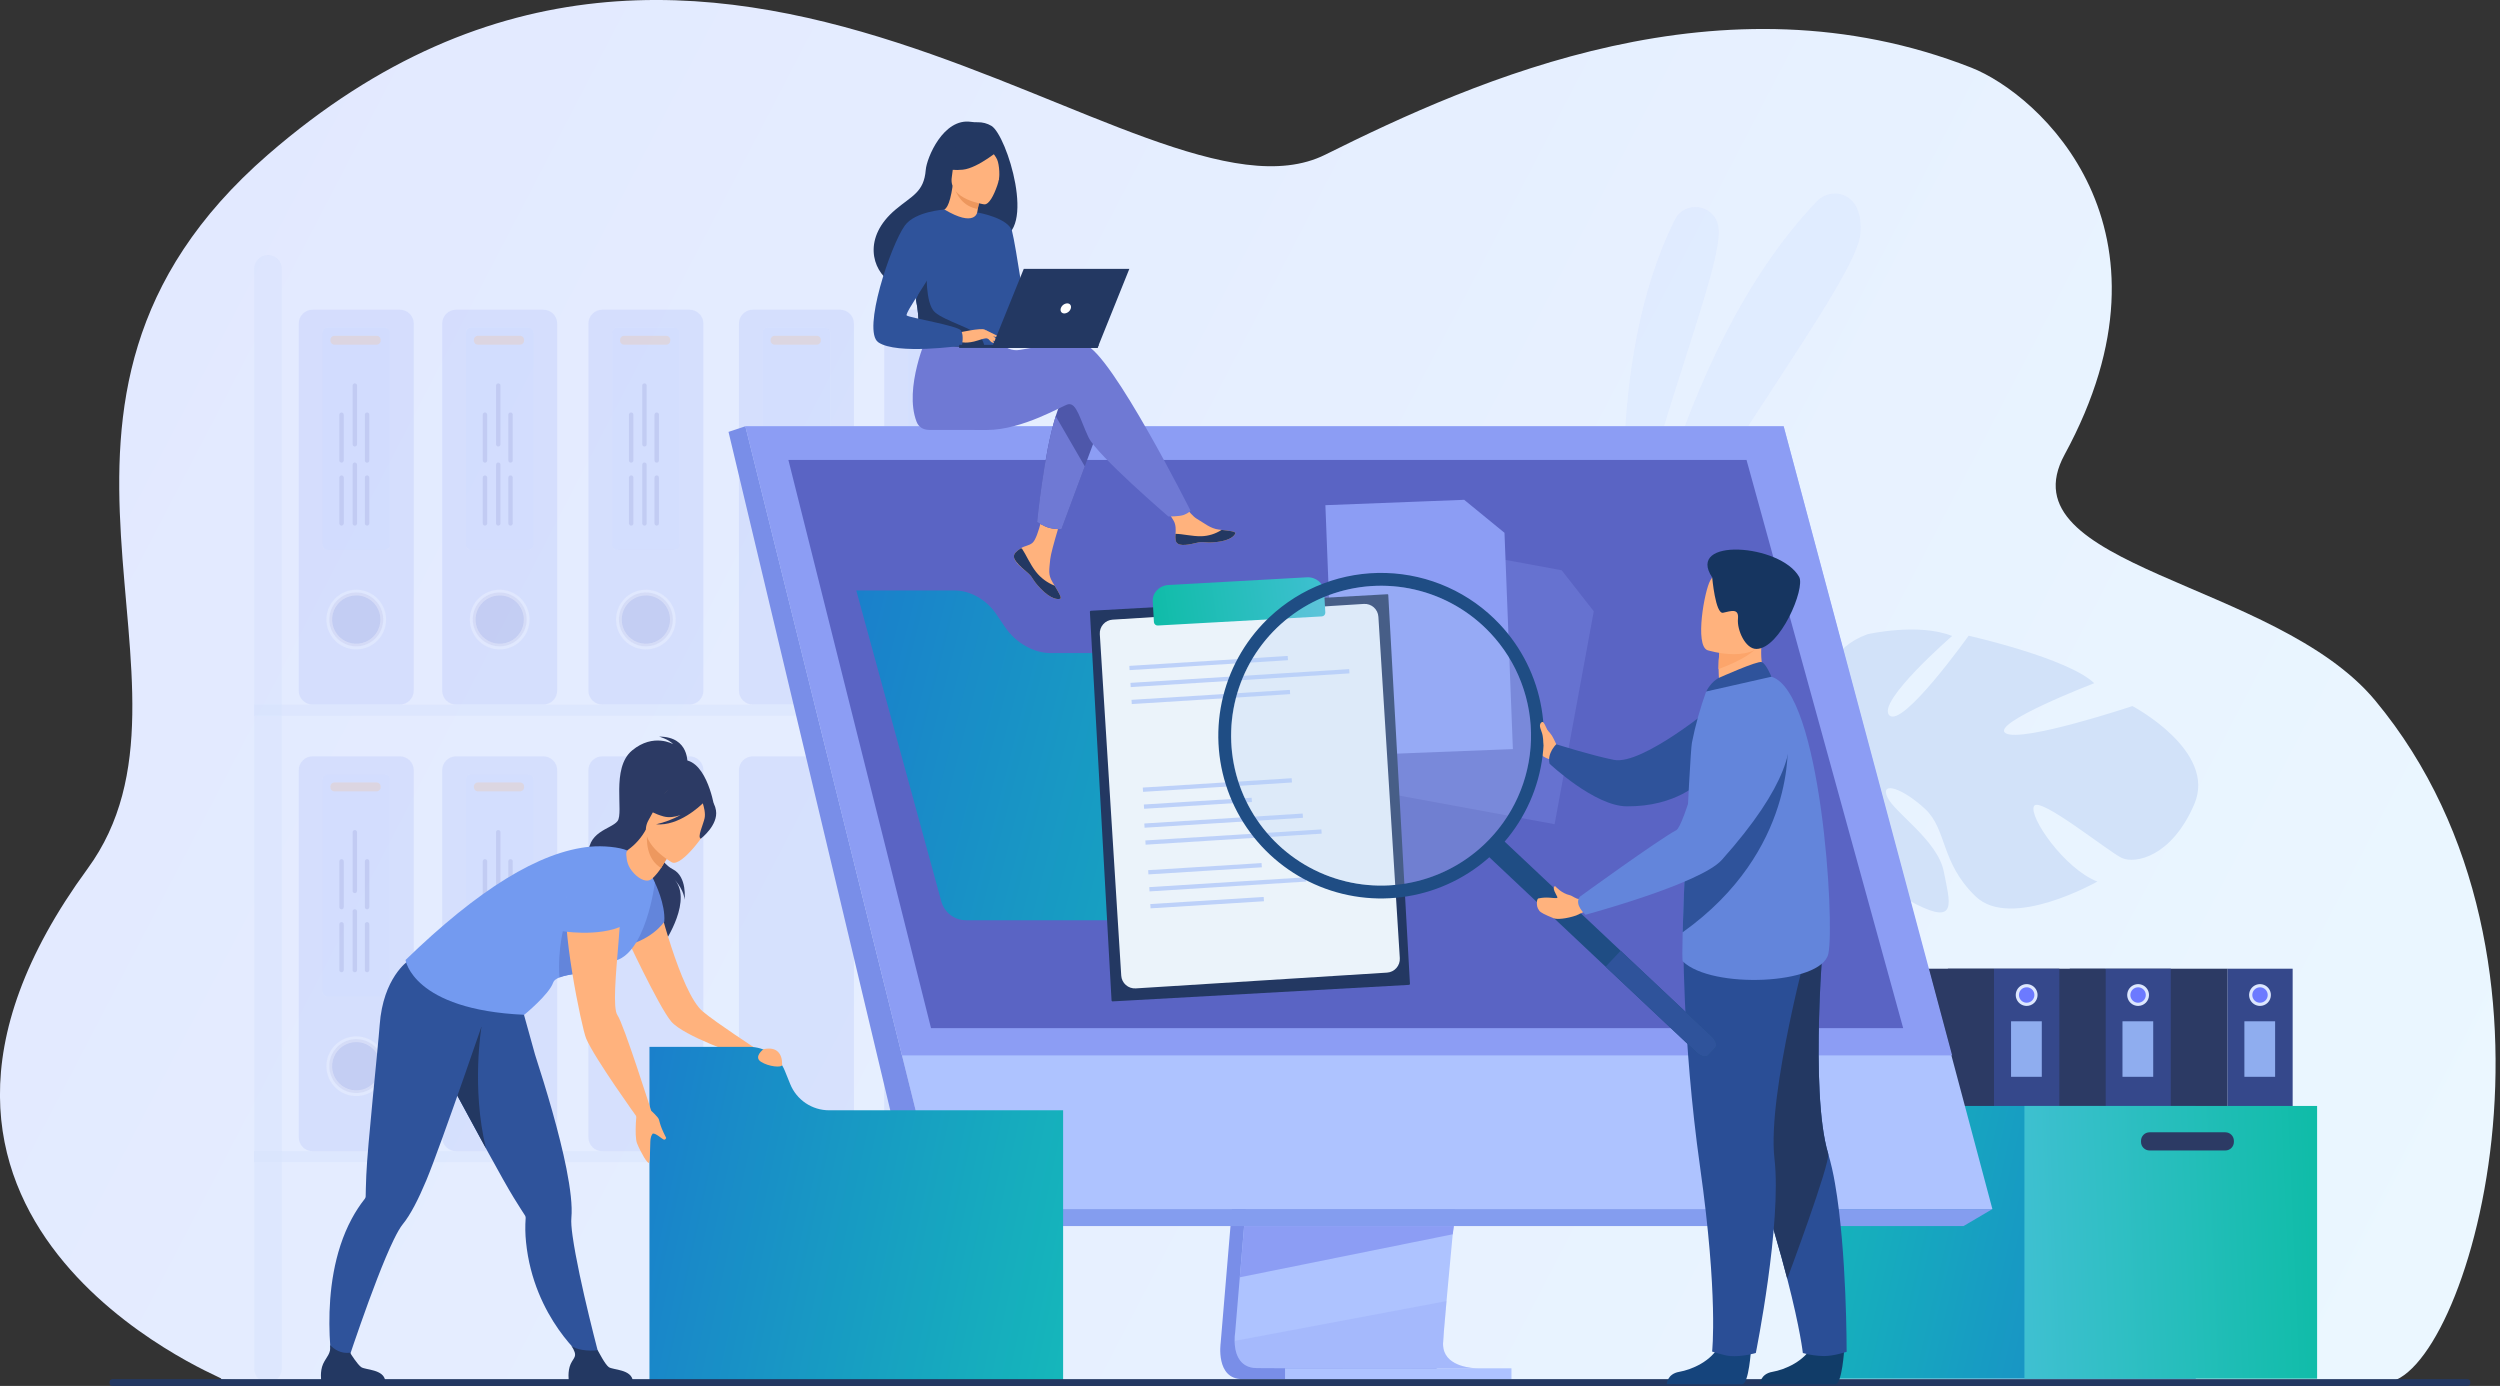<svg width="285" height="158" viewBox="0 0 285 158" fill="none" xmlns="http://www.w3.org/2000/svg">
<rect x="0" y="0" width="285" height="158" fill="#333333" stroke="none"/>
<g clip-path="url(#clip0_2423_22028)">
<path d="M271.837 157.61C256.445 157.61 25.374 157.665 25.246 157.265L25.224 157.214C25.213 157.19 25.206 157.165 25.202 157.139C25.117 156.939 -19.294 139.056 9.98 99.037C25.325 78.067 -2.064 45.962 30.544 17.633C81.645 -26.759 130.41 27.92 151.08 17.633C168.454 8.987 196.375 -3.402 224.717 7.708C232.505 10.761 249.364 26.073 235.364 51.826C228.367 64.693 259.417 66.187 270.774 79.858C295.511 109.631 281.052 157.61 271.837 157.61Z" fill="url(#paint0_linear_2423_22028)"/>
<g opacity="0.5">
<g opacity="0.5">
<path opacity="0.5" d="M185.611 65.084C185.611 65.084 182.645 41.58 190.943 25.041C192.046 22.844 195.308 23.254 195.853 25.652C195.862 25.692 195.871 25.733 195.879 25.774C196.747 29.882 187.932 50.324 185.611 65.084Z" fill="#AEC3FF"/>
</g>
<g opacity="0.5">
<path opacity="0.5" d="M185.816 71.972C185.816 71.972 190.355 40.537 207.116 22.956C208.138 21.883 209.851 21.752 210.96 22.733C211.683 23.373 212.227 24.519 212.096 26.549C211.762 31.962 193.773 54.389 185.816 71.972Z" fill="#AEC3FF"/>
</g>
</g>
<g opacity="0.4">
<path opacity="0.4" d="M35.64 80.321H45.583C46.458 80.321 47.168 79.612 47.168 78.737L47.168 36.887C47.168 36.012 46.458 35.303 45.583 35.303H35.64C34.765 35.303 34.055 36.012 34.055 36.887L34.055 78.737C34.055 79.612 34.765 80.321 35.64 80.321Z" fill="#8C9DF4"/>
<path opacity="0.4" d="M43.687 70.612C43.687 70.004 43.507 69.409 43.17 68.904C42.832 68.398 42.352 68.004 41.79 67.771C41.229 67.538 40.611 67.477 40.014 67.596C39.418 67.714 38.87 68.007 38.44 68.437C38.01 68.866 37.717 69.414 37.598 70.01C37.48 70.607 37.54 71.225 37.773 71.787C38.006 72.349 38.4 72.829 38.905 73.167C39.411 73.504 40.005 73.685 40.613 73.685C41.428 73.685 42.21 73.361 42.786 72.785C43.363 72.209 43.687 71.427 43.687 70.612Z" fill="#505ABA"/>
<path opacity="0.4" d="M40.614 74.031C39.941 74.031 39.284 73.831 38.725 73.458C38.166 73.084 37.731 72.553 37.474 71.932C37.216 71.311 37.149 70.628 37.28 69.969C37.411 69.309 37.735 68.704 38.21 68.228C38.686 67.753 39.291 67.429 39.951 67.298C40.61 67.167 41.293 67.234 41.914 67.492C42.535 67.749 43.066 68.184 43.44 68.743C43.813 69.302 44.013 69.96 44.013 70.632C44.011 71.533 43.653 72.397 43.016 73.034C42.379 73.671 41.515 74.029 40.614 74.031ZM40.614 67.884C40.07 67.884 39.539 68.045 39.087 68.347C38.635 68.649 38.283 69.078 38.075 69.58C37.867 70.082 37.812 70.635 37.918 71.168C38.024 71.701 38.286 72.191 38.67 72.575C39.055 72.959 39.544 73.221 40.078 73.327C40.611 73.433 41.163 73.379 41.665 73.171C42.167 72.963 42.597 72.61 42.899 72.159C43.201 71.707 43.362 71.175 43.362 70.632C43.362 69.903 43.072 69.204 42.557 68.688C42.042 68.172 41.343 67.882 40.614 67.881V67.884Z" fill="white"/>
<path opacity="0.4" d="M37.358 62.669H43.866C44.189 62.669 44.451 62.407 44.451 62.083V37.948C44.451 37.625 44.189 37.363 43.866 37.363H37.358C37.034 37.363 36.772 37.625 36.772 37.948V62.083C36.772 62.407 37.034 62.669 37.358 62.669Z" fill="#AEC3FF"/>
<path opacity="0.4" d="M38.136 39.294H42.926C43.184 39.294 43.393 39.085 43.393 38.827V38.745C43.393 38.488 43.184 38.279 42.926 38.279H38.136C37.878 38.279 37.669 38.488 37.669 38.745V38.827C37.669 39.085 37.878 39.294 38.136 39.294Z" fill="#F99746"/>
<path opacity="0.4" d="M41.594 54.45V59.666C41.594 59.699 41.6 59.732 41.613 59.763C41.625 59.794 41.644 59.822 41.668 59.845C41.691 59.869 41.719 59.888 41.75 59.901C41.781 59.913 41.814 59.92 41.847 59.92C41.914 59.92 41.979 59.893 42.026 59.845C42.074 59.797 42.1 59.733 42.1 59.666V54.45C42.1 54.383 42.074 54.319 42.026 54.271C41.979 54.223 41.914 54.196 41.847 54.196C41.814 54.196 41.781 54.202 41.75 54.215C41.719 54.228 41.691 54.247 41.668 54.27C41.644 54.294 41.625 54.322 41.613 54.353C41.6 54.384 41.594 54.417 41.594 54.45Z" fill="#505ABA"/>
<path opacity="0.4" d="M41.594 47.274V52.492C41.594 52.526 41.6 52.559 41.613 52.59C41.625 52.62 41.644 52.648 41.668 52.672C41.691 52.696 41.719 52.714 41.75 52.727C41.781 52.74 41.814 52.746 41.847 52.746C41.88 52.746 41.913 52.739 41.944 52.727C41.975 52.714 42.003 52.695 42.026 52.672C42.05 52.648 42.069 52.62 42.081 52.59C42.094 52.559 42.1 52.526 42.1 52.492V47.274C42.1 47.207 42.073 47.142 42.026 47.095C41.978 47.048 41.914 47.021 41.847 47.02C41.814 47.02 41.781 47.027 41.75 47.04C41.719 47.053 41.691 47.071 41.668 47.095C41.644 47.118 41.626 47.146 41.613 47.177C41.6 47.208 41.594 47.241 41.594 47.274Z" fill="#505ABA"/>
<path opacity="0.4" d="M38.682 54.45V59.666C38.682 59.733 38.708 59.797 38.756 59.845C38.803 59.893 38.868 59.92 38.935 59.92C39.002 59.92 39.067 59.893 39.115 59.846C39.163 59.798 39.19 59.733 39.19 59.666V54.45C39.19 54.417 39.183 54.384 39.17 54.353C39.157 54.322 39.139 54.294 39.115 54.27C39.091 54.247 39.063 54.228 39.032 54.215C39.002 54.202 38.968 54.196 38.935 54.196C38.868 54.196 38.803 54.223 38.756 54.271C38.708 54.319 38.682 54.383 38.682 54.45Z" fill="#505ABA"/>
<path opacity="0.4" d="M38.682 47.274V52.492C38.682 52.56 38.708 52.624 38.756 52.672C38.803 52.719 38.868 52.746 38.935 52.746C39.002 52.745 39.065 52.718 39.112 52.67C39.159 52.623 39.185 52.559 39.185 52.492V47.274C39.185 47.207 39.158 47.142 39.11 47.095C39.062 47.047 38.998 47.02 38.93 47.02C38.864 47.022 38.801 47.049 38.755 47.097C38.708 47.144 38.682 47.208 38.682 47.274Z" fill="#505ABA"/>
<path opacity="0.4" d="M40.195 52.978V59.666C40.195 59.699 40.202 59.732 40.214 59.763C40.227 59.794 40.246 59.822 40.269 59.845C40.293 59.869 40.321 59.888 40.352 59.901C40.382 59.913 40.415 59.92 40.449 59.92C40.482 59.92 40.515 59.913 40.546 59.901C40.577 59.888 40.605 59.869 40.628 59.845C40.652 59.822 40.67 59.794 40.683 59.763C40.696 59.732 40.702 59.699 40.702 59.666V52.978C40.702 52.945 40.696 52.912 40.684 52.881C40.671 52.85 40.653 52.822 40.63 52.798C40.606 52.775 40.578 52.756 40.548 52.743C40.517 52.73 40.484 52.723 40.451 52.723C40.417 52.722 40.384 52.729 40.353 52.742C40.322 52.754 40.293 52.773 40.27 52.797C40.246 52.821 40.227 52.849 40.214 52.88C40.201 52.911 40.195 52.945 40.195 52.978Z" fill="#505ABA"/>
<path opacity="0.4" d="M40.195 43.957V50.65C40.195 50.683 40.202 50.716 40.215 50.747C40.227 50.778 40.246 50.806 40.27 50.829C40.293 50.853 40.321 50.871 40.352 50.884C40.383 50.897 40.415 50.903 40.449 50.903C40.482 50.903 40.515 50.897 40.546 50.884C40.576 50.871 40.604 50.853 40.628 50.829C40.651 50.806 40.67 50.778 40.683 50.747C40.696 50.716 40.702 50.683 40.702 50.65V43.957C40.702 43.924 40.696 43.891 40.683 43.86C40.67 43.829 40.652 43.801 40.628 43.778C40.605 43.754 40.577 43.735 40.546 43.723C40.515 43.71 40.482 43.703 40.449 43.704C40.415 43.703 40.382 43.71 40.352 43.723C40.321 43.735 40.293 43.754 40.269 43.778C40.246 43.801 40.227 43.829 40.214 43.86C40.202 43.891 40.195 43.924 40.195 43.957Z" fill="#505ABA"/>
<path opacity="0.4" d="M51.993 80.321H61.937C62.812 80.321 63.522 79.612 63.522 78.737L63.522 36.887C63.522 36.012 62.812 35.303 61.937 35.303H51.993C51.118 35.303 50.409 36.012 50.409 36.887L50.409 78.737C50.409 79.612 51.118 80.321 51.993 80.321Z" fill="#8C9DF4"/>
<path opacity="0.4" d="M60.039 70.612C60.039 70.004 59.859 69.409 59.521 68.903C59.183 68.398 58.703 68.004 58.142 67.771C57.58 67.538 56.962 67.477 56.365 67.596C55.769 67.714 55.221 68.007 54.791 68.437C54.361 68.867 54.068 69.415 53.95 70.011C53.831 70.608 53.892 71.226 54.125 71.788C54.358 72.349 54.752 72.829 55.258 73.167C55.763 73.505 56.358 73.685 56.966 73.685C57.781 73.684 58.562 73.361 59.138 72.784C59.715 72.208 60.038 71.427 60.039 70.612Z" fill="#505ABA"/>
<path opacity="0.4" d="M56.966 74.031C56.294 74.031 55.637 73.832 55.078 73.458C54.519 73.085 54.083 72.554 53.825 71.933C53.568 71.312 53.501 70.629 53.632 69.969C53.763 69.31 54.086 68.704 54.562 68.229C55.037 67.753 55.642 67.43 56.302 67.298C56.961 67.167 57.645 67.234 58.266 67.492C58.887 67.749 59.418 68.184 59.791 68.743C60.165 69.302 60.364 69.96 60.364 70.632C60.363 71.533 60.005 72.397 59.368 73.034C58.731 73.671 57.867 74.029 56.966 74.031ZM56.966 67.884C56.423 67.883 55.891 68.044 55.439 68.346C54.987 68.648 54.635 69.077 54.427 69.579C54.218 70.081 54.164 70.634 54.27 71.167C54.376 71.7 54.637 72.19 55.022 72.575C55.406 72.959 55.896 73.221 56.429 73.327C56.962 73.433 57.514 73.379 58.017 73.171C58.519 72.963 58.948 72.611 59.25 72.159C59.552 71.707 59.713 71.175 59.713 70.632C59.713 69.903 59.424 69.204 58.909 68.688C58.394 68.172 57.695 67.882 56.966 67.881V67.884Z" fill="white"/>
<path opacity="0.4" d="M53.709 62.669H60.218C60.541 62.669 60.803 62.407 60.803 62.083V37.948C60.803 37.625 60.541 37.363 60.218 37.363H53.709C53.386 37.363 53.124 37.625 53.124 37.948V62.083C53.124 62.407 53.386 62.669 53.709 62.669Z" fill="#AEC3FF"/>
<path opacity="0.4" d="M54.489 39.294H59.28C59.537 39.294 59.746 39.085 59.746 38.827V38.745C59.746 38.488 59.537 38.279 59.28 38.279H54.489C54.232 38.279 54.023 38.488 54.023 38.745V38.827C54.023 39.085 54.232 39.294 54.489 39.294Z" fill="#F99746"/>
<path opacity="0.4" d="M57.945 54.45V59.666C57.945 59.699 57.952 59.732 57.964 59.763C57.977 59.794 57.996 59.822 58.019 59.845C58.043 59.869 58.071 59.888 58.102 59.901C58.132 59.913 58.165 59.92 58.199 59.92C58.232 59.92 58.265 59.913 58.296 59.901C58.327 59.888 58.355 59.869 58.378 59.845C58.402 59.822 58.42 59.794 58.433 59.763C58.446 59.732 58.452 59.699 58.452 59.666V54.45C58.452 54.417 58.446 54.384 58.433 54.353C58.42 54.322 58.402 54.294 58.378 54.27C58.355 54.247 58.327 54.228 58.296 54.215C58.265 54.202 58.232 54.196 58.199 54.196C58.165 54.196 58.132 54.202 58.102 54.215C58.071 54.228 58.043 54.247 58.019 54.27C57.996 54.294 57.977 54.322 57.964 54.353C57.952 54.384 57.945 54.417 57.945 54.45Z" fill="#505ABA"/>
<path opacity="0.4" d="M57.945 47.274V52.492C57.945 52.526 57.952 52.559 57.964 52.59C57.977 52.62 57.996 52.648 58.019 52.672C58.043 52.696 58.071 52.714 58.102 52.727C58.132 52.74 58.165 52.746 58.199 52.746C58.232 52.746 58.265 52.74 58.296 52.727C58.327 52.714 58.355 52.696 58.378 52.672C58.402 52.648 58.42 52.62 58.433 52.59C58.446 52.559 58.452 52.526 58.452 52.492V47.274C58.452 47.241 58.446 47.208 58.433 47.177C58.42 47.146 58.401 47.118 58.378 47.095C58.354 47.071 58.326 47.053 58.296 47.04C58.265 47.027 58.232 47.02 58.199 47.02C58.165 47.02 58.133 47.027 58.102 47.04C58.071 47.053 58.043 47.071 58.02 47.095C57.996 47.118 57.977 47.146 57.965 47.177C57.952 47.208 57.945 47.241 57.945 47.274Z" fill="#505ABA"/>
<path opacity="0.4" d="M55.033 54.45V59.666C55.033 59.733 55.06 59.797 55.107 59.845C55.155 59.893 55.219 59.92 55.287 59.92C55.354 59.92 55.419 59.893 55.467 59.846C55.514 59.798 55.541 59.733 55.541 59.666V54.45C55.541 54.417 55.535 54.384 55.522 54.353C55.509 54.322 55.49 54.294 55.467 54.27C55.443 54.247 55.415 54.228 55.384 54.215C55.353 54.202 55.32 54.196 55.287 54.196C55.219 54.196 55.155 54.223 55.107 54.271C55.06 54.319 55.033 54.383 55.033 54.45Z" fill="#505ABA"/>
<path opacity="0.4" d="M55.033 47.274V52.492C55.033 52.526 55.04 52.559 55.053 52.59C55.065 52.62 55.084 52.648 55.107 52.672C55.131 52.695 55.159 52.714 55.19 52.727C55.22 52.739 55.253 52.746 55.287 52.746C55.354 52.746 55.418 52.719 55.465 52.671C55.512 52.624 55.539 52.559 55.539 52.492V47.274C55.538 47.207 55.512 47.142 55.464 47.095C55.416 47.047 55.352 47.02 55.284 47.02C55.218 47.021 55.154 47.048 55.107 47.096C55.06 47.143 55.033 47.207 55.033 47.274Z" fill="#505ABA"/>
<path opacity="0.4" d="M56.549 52.978V59.666C56.549 59.733 56.575 59.797 56.623 59.845C56.67 59.893 56.735 59.92 56.802 59.92C56.836 59.92 56.869 59.913 56.899 59.901C56.93 59.888 56.958 59.869 56.982 59.845C57.005 59.822 57.024 59.794 57.037 59.763C57.049 59.732 57.056 59.699 57.056 59.666V52.978C57.056 52.912 57.03 52.847 56.984 52.799C56.937 52.751 56.874 52.724 56.807 52.723C56.773 52.722 56.739 52.728 56.708 52.741C56.677 52.754 56.648 52.773 56.624 52.796C56.6 52.82 56.581 52.849 56.568 52.88C56.555 52.911 56.549 52.945 56.549 52.978Z" fill="#505ABA"/>
<path opacity="0.4" d="M56.549 43.957V50.65C56.549 50.717 56.576 50.781 56.623 50.829C56.671 50.876 56.735 50.903 56.802 50.903C56.836 50.903 56.868 50.897 56.899 50.884C56.93 50.871 56.958 50.853 56.981 50.829C57.005 50.806 57.024 50.778 57.036 50.747C57.049 50.716 57.056 50.683 57.056 50.65V43.957C57.056 43.924 57.049 43.891 57.037 43.86C57.024 43.829 57.005 43.801 56.982 43.778C56.958 43.754 56.93 43.735 56.899 43.723C56.868 43.71 56.836 43.703 56.802 43.704C56.769 43.704 56.736 43.71 56.705 43.723C56.675 43.736 56.647 43.754 56.623 43.778C56.599 43.801 56.581 43.829 56.568 43.86C56.555 43.891 56.549 43.924 56.549 43.957Z" fill="#505ABA"/>
<path opacity="0.4" d="M68.659 80.321H78.603C79.478 80.321 80.188 79.612 80.188 78.737V36.887C80.188 36.012 79.478 35.303 78.603 35.303H68.659C67.784 35.303 67.075 36.012 67.075 36.887V78.737C67.075 79.612 67.784 80.321 68.659 80.321Z" fill="#8C9DF4"/>
<path opacity="0.4" d="M76.705 70.612C76.705 70.004 76.525 69.409 76.187 68.903C75.849 68.398 75.369 68.004 74.808 67.771C74.246 67.538 73.628 67.477 73.031 67.596C72.435 67.714 71.887 68.007 71.457 68.437C71.027 68.867 70.734 69.415 70.616 70.011C70.497 70.608 70.558 71.226 70.791 71.788C71.024 72.349 71.418 72.829 71.924 73.167C72.429 73.505 73.024 73.685 73.632 73.685C74.447 73.684 75.228 73.361 75.804 72.784C76.381 72.208 76.704 71.427 76.705 70.612Z" fill="#505ABA"/>
<path opacity="0.4" d="M73.631 74.031C72.959 74.031 72.302 73.831 71.743 73.458C71.184 73.084 70.748 72.553 70.491 71.932C70.234 71.311 70.167 70.628 70.298 69.969C70.429 69.309 70.753 68.704 71.228 68.228C71.703 67.753 72.309 67.429 72.968 67.298C73.627 67.167 74.311 67.234 74.932 67.492C75.553 67.749 76.084 68.184 76.457 68.743C76.831 69.302 77.03 69.96 77.03 70.632C77.029 71.533 76.671 72.397 76.034 73.034C75.396 73.671 74.532 74.03 73.631 74.031ZM73.631 67.884C73.088 67.883 72.556 68.044 72.104 68.346C71.652 68.648 71.3 69.077 71.091 69.579C70.883 70.081 70.829 70.634 70.935 71.167C71.041 71.7 71.302 72.19 71.686 72.575C72.071 72.959 72.561 73.221 73.094 73.327C73.627 73.433 74.179 73.379 74.681 73.171C75.184 72.963 75.613 72.611 75.915 72.159C76.217 71.707 76.378 71.175 76.378 70.632C76.378 69.903 76.089 69.204 75.574 68.688C75.059 68.172 74.36 67.882 73.631 67.881V67.884Z" fill="white"/>
<path opacity="0.4" d="M70.375 62.669H76.884C77.207 62.669 77.469 62.407 77.469 62.083V37.948C77.469 37.625 77.207 37.363 76.884 37.363H70.375C70.052 37.363 69.79 37.625 69.79 37.948V62.083C69.79 62.407 70.052 62.669 70.375 62.669Z" fill="#AEC3FF"/>
<path opacity="0.4" d="M71.156 39.294H75.946C76.203 39.294 76.412 39.085 76.412 38.827V38.745C76.412 38.488 76.203 38.279 75.946 38.279H71.156C70.898 38.279 70.689 38.488 70.689 38.745V38.827C70.689 39.085 70.898 39.294 71.156 39.294Z" fill="#F99746"/>
<path opacity="0.4" d="M74.611 54.45V59.666C74.611 59.733 74.638 59.797 74.686 59.845C74.733 59.893 74.797 59.92 74.865 59.92C74.898 59.92 74.931 59.913 74.962 59.901C74.993 59.888 75.021 59.869 75.044 59.845C75.068 59.822 75.087 59.794 75.099 59.763C75.112 59.732 75.118 59.699 75.118 59.666V54.45C75.118 54.417 75.112 54.384 75.099 54.353C75.087 54.322 75.068 54.294 75.044 54.27C75.021 54.247 74.993 54.228 74.962 54.215C74.931 54.202 74.898 54.196 74.865 54.196C74.797 54.196 74.733 54.223 74.686 54.271C74.638 54.319 74.611 54.383 74.611 54.45Z" fill="#505ABA"/>
<path opacity="0.4" d="M74.611 47.274V52.492C74.611 52.56 74.638 52.624 74.686 52.672C74.733 52.719 74.797 52.746 74.865 52.746C74.898 52.746 74.932 52.74 74.963 52.728C74.994 52.715 75.022 52.697 75.046 52.673C75.07 52.65 75.089 52.621 75.102 52.59C75.115 52.559 75.122 52.526 75.122 52.492V47.274C75.122 47.241 75.115 47.208 75.102 47.177C75.09 47.146 75.071 47.118 75.047 47.095C75.024 47.071 74.996 47.053 74.965 47.04C74.934 47.027 74.901 47.02 74.868 47.02C74.835 47.02 74.801 47.026 74.77 47.039C74.739 47.052 74.711 47.07 74.687 47.094C74.663 47.117 74.644 47.145 74.631 47.176C74.618 47.207 74.612 47.24 74.611 47.274Z" fill="#505ABA"/>
<path opacity="0.4" d="M71.701 54.45V59.666C71.701 59.733 71.728 59.798 71.776 59.846C71.823 59.893 71.888 59.92 71.956 59.92C72.023 59.92 72.088 59.893 72.135 59.845C72.182 59.797 72.209 59.733 72.209 59.666V54.45C72.209 54.383 72.182 54.319 72.135 54.271C72.088 54.223 72.023 54.196 71.956 54.196C71.922 54.196 71.889 54.202 71.858 54.215C71.827 54.228 71.799 54.247 71.776 54.27C71.752 54.294 71.733 54.322 71.721 54.353C71.708 54.384 71.701 54.417 71.701 54.45Z" fill="#505ABA"/>
<path opacity="0.4" d="M71.701 47.274V52.492C71.701 52.526 71.708 52.559 71.721 52.59C71.733 52.621 71.752 52.649 71.776 52.672C71.799 52.696 71.828 52.714 71.858 52.727C71.889 52.74 71.922 52.746 71.956 52.746C72.023 52.746 72.087 52.719 72.135 52.672C72.182 52.624 72.209 52.56 72.209 52.492V47.274C72.209 47.207 72.182 47.142 72.135 47.095C72.087 47.048 72.023 47.021 71.956 47.02C71.888 47.02 71.824 47.047 71.776 47.095C71.728 47.142 71.701 47.207 71.701 47.274Z" fill="#505ABA"/>
<path opacity="0.4" d="M73.215 52.979V59.666C73.215 59.733 73.242 59.798 73.289 59.845C73.337 59.893 73.401 59.92 73.468 59.92C73.536 59.92 73.6 59.894 73.648 59.846C73.696 59.798 73.723 59.733 73.723 59.666V52.979C73.723 52.911 73.696 52.846 73.648 52.799C73.6 52.751 73.536 52.724 73.468 52.724C73.401 52.724 73.337 52.751 73.289 52.799C73.242 52.847 73.215 52.911 73.215 52.979Z" fill="#505ABA"/>
<path opacity="0.4" d="M73.215 43.957V50.65C73.215 50.717 73.242 50.781 73.289 50.829C73.337 50.876 73.401 50.903 73.468 50.903C73.535 50.903 73.6 50.877 73.648 50.829C73.695 50.782 73.722 50.717 73.723 50.65V43.957C73.723 43.924 73.716 43.891 73.703 43.86C73.691 43.829 73.672 43.801 73.648 43.777C73.624 43.754 73.596 43.735 73.566 43.723C73.535 43.71 73.502 43.703 73.468 43.704C73.435 43.704 73.402 43.71 73.371 43.723C73.341 43.736 73.313 43.754 73.289 43.778C73.266 43.801 73.247 43.829 73.234 43.86C73.221 43.891 73.215 43.924 73.215 43.957Z" fill="#505ABA"/>
<path opacity="0.4" d="M95.765 80.321H85.82C85.4 80.321 84.998 80.154 84.701 79.857C84.404 79.56 84.237 79.158 84.237 78.738V36.887C84.237 36.467 84.404 36.064 84.701 35.767C84.998 35.469 85.401 35.303 85.822 35.303H95.765C96.185 35.303 96.588 35.469 96.885 35.767C97.183 36.064 97.35 36.467 97.35 36.887V78.738C97.349 79.158 97.182 79.561 96.885 79.858C96.588 80.154 96.185 80.321 95.765 80.321Z" fill="#8C9DF4"/>
<path opacity="0.4" d="M87.537 62.669H94.046C94.369 62.669 94.631 62.407 94.631 62.083V37.948C94.631 37.625 94.369 37.363 94.046 37.363H87.537C87.214 37.363 86.952 37.625 86.952 37.948V62.083C86.952 62.407 87.214 62.669 87.537 62.669Z" fill="#AEC3FF"/>
<path opacity="0.4" d="M88.318 39.294H93.108C93.365 39.294 93.574 39.085 93.574 38.827V38.745C93.574 38.488 93.365 38.279 93.108 38.279H88.318C88.06 38.279 87.851 38.488 87.851 38.745V38.827C87.851 39.085 88.06 39.294 88.318 39.294Z" fill="#F99746"/>
<path opacity="0.4" d="M102.384 80.321H112.327C113.203 80.321 113.912 79.612 113.912 78.737V36.887C113.912 36.012 113.203 35.303 112.327 35.303H102.384C101.509 35.303 100.799 36.012 100.799 36.887V78.737C100.799 79.612 101.509 80.321 102.384 80.321Z" fill="#8C9DF4"/>
<path opacity="0.4" d="M104.1 62.669H110.608C110.931 62.669 111.193 62.407 111.193 62.083V37.948C111.193 37.625 110.931 37.363 110.608 37.363H104.1C103.777 37.363 103.515 37.625 103.515 37.948V62.083C103.515 62.407 103.777 62.669 104.1 62.669Z" fill="#AEC3FF"/>
<path opacity="0.4" d="M104.88 39.294H109.67C109.928 39.294 110.137 39.085 110.137 38.827V38.745C110.137 38.488 109.928 38.279 109.67 38.279H104.88C104.622 38.279 104.414 38.488 104.414 38.745V38.827C104.414 39.085 104.622 39.294 104.88 39.294Z" fill="#F99746"/>
<path opacity="0.4" d="M45.583 131.241H35.64C35.22 131.241 34.817 131.074 34.519 130.777C34.222 130.479 34.055 130.076 34.055 129.656L34.055 87.803C34.055 87.383 34.222 86.98 34.519 86.683C34.816 86.386 35.219 86.22 35.639 86.22H45.583C46.003 86.22 46.406 86.386 46.703 86.683C47.001 86.98 47.168 87.383 47.168 87.803L47.168 129.657C47.168 130.077 47.001 130.48 46.703 130.777C46.406 131.074 46.003 131.241 45.583 131.241Z" fill="#8C9DF4"/>
<path opacity="0.4" d="M40.612 124.605C42.309 124.605 43.685 123.229 43.685 121.532C43.685 119.835 42.309 118.459 40.612 118.459C38.915 118.459 37.539 119.835 37.539 121.532C37.539 123.229 38.915 124.605 40.612 124.605Z" fill="#505ABA"/>
<path opacity="0.4" d="M40.614 124.948C39.941 124.948 39.284 124.748 38.725 124.375C38.166 124.001 37.731 123.47 37.474 122.849C37.216 122.228 37.149 121.545 37.28 120.885C37.411 120.226 37.735 119.62 38.211 119.145C38.686 118.67 39.292 118.346 39.951 118.215C40.611 118.084 41.294 118.152 41.915 118.409C42.536 118.666 43.067 119.102 43.44 119.661C43.814 120.22 44.013 120.878 44.013 121.55C44.011 122.451 43.653 123.315 43.016 123.951C42.378 124.588 41.515 124.947 40.614 124.948ZM40.614 118.802C40.07 118.802 39.539 118.963 39.087 119.265C38.635 119.567 38.283 119.996 38.075 120.498C37.867 121 37.812 121.553 37.918 122.086C38.024 122.619 38.286 123.109 38.67 123.493C39.055 123.877 39.544 124.139 40.078 124.245C40.611 124.351 41.163 124.297 41.665 124.089C42.167 123.881 42.597 123.529 42.899 123.077C43.201 122.625 43.362 122.093 43.362 121.55C43.361 120.821 43.071 120.123 42.556 119.607C42.041 119.092 41.342 118.802 40.614 118.802Z" fill="white"/>
<path opacity="0.4" d="M37.358 113.588H43.866C44.189 113.588 44.451 113.326 44.451 113.003V88.868C44.451 88.544 44.189 88.283 43.866 88.283H37.358C37.034 88.283 36.772 88.544 36.772 88.868V113.003C36.772 113.326 37.034 113.588 37.358 113.588Z" fill="#AEC3FF"/>
<path opacity="0.4" d="M38.136 90.214H42.926C43.184 90.214 43.393 90.005 43.393 89.747V89.666C43.393 89.408 43.184 89.199 42.926 89.199H38.136C37.878 89.199 37.669 89.408 37.669 89.666V89.747C37.669 90.005 37.878 90.214 38.136 90.214Z" fill="#F99746"/>
<path opacity="0.4" d="M41.594 105.371V110.586C41.594 110.619 41.6 110.652 41.613 110.683C41.625 110.714 41.644 110.742 41.668 110.765C41.691 110.789 41.719 110.808 41.75 110.82C41.781 110.833 41.814 110.839 41.847 110.839C41.88 110.839 41.913 110.833 41.944 110.82C41.975 110.807 42.003 110.789 42.026 110.765C42.05 110.742 42.069 110.714 42.081 110.683C42.094 110.652 42.1 110.619 42.1 110.586V105.371C42.1 105.303 42.074 105.239 42.026 105.191C41.979 105.143 41.914 105.117 41.847 105.116C41.814 105.116 41.781 105.123 41.75 105.136C41.719 105.148 41.691 105.167 41.668 105.191C41.644 105.214 41.625 105.243 41.613 105.273C41.6 105.304 41.594 105.337 41.594 105.371Z" fill="#505ABA"/>
<path opacity="0.4" d="M41.594 98.194V103.411C41.594 103.444 41.6 103.477 41.613 103.508C41.626 103.538 41.644 103.566 41.668 103.59C41.691 103.613 41.719 103.632 41.75 103.645C41.781 103.657 41.814 103.664 41.847 103.664C41.914 103.664 41.978 103.637 42.026 103.589C42.073 103.542 42.1 103.478 42.1 103.411V98.194C42.1 98.161 42.094 98.128 42.081 98.097C42.069 98.067 42.05 98.039 42.026 98.015C42.003 97.992 41.975 97.973 41.944 97.96C41.913 97.948 41.88 97.941 41.847 97.941C41.814 97.941 41.781 97.947 41.75 97.96C41.719 97.973 41.691 97.991 41.668 98.015C41.644 98.038 41.625 98.066 41.613 98.097C41.6 98.128 41.594 98.161 41.594 98.194Z" fill="#505ABA"/>
<path opacity="0.4" d="M38.682 105.371V110.586C38.682 110.619 38.688 110.652 38.701 110.683C38.714 110.714 38.732 110.742 38.756 110.765C38.779 110.789 38.807 110.807 38.838 110.82C38.869 110.833 38.902 110.839 38.935 110.839C38.968 110.839 39.002 110.833 39.032 110.82C39.063 110.808 39.091 110.789 39.115 110.766C39.139 110.742 39.157 110.714 39.17 110.683C39.183 110.652 39.19 110.619 39.19 110.586V105.371C39.19 105.303 39.163 105.238 39.115 105.191C39.067 105.143 39.002 105.116 38.935 105.116C38.868 105.117 38.803 105.143 38.756 105.191C38.708 105.239 38.682 105.303 38.682 105.371Z" fill="#505ABA"/>
<path opacity="0.4" d="M38.682 98.194V103.411C38.682 103.478 38.709 103.542 38.756 103.589C38.804 103.637 38.868 103.664 38.935 103.664C39.002 103.664 39.067 103.637 39.115 103.59C39.162 103.542 39.189 103.478 39.19 103.411V98.194C39.19 98.161 39.183 98.128 39.17 98.097C39.157 98.066 39.139 98.038 39.115 98.015C39.091 97.991 39.063 97.972 39.032 97.96C39.002 97.947 38.968 97.941 38.935 97.941C38.868 97.941 38.803 97.968 38.756 98.015C38.708 98.063 38.682 98.127 38.682 98.194Z" fill="#505ABA"/>
<path opacity="0.4" d="M40.195 103.899V110.586C40.195 110.62 40.202 110.653 40.214 110.683C40.227 110.714 40.246 110.742 40.269 110.766C40.293 110.789 40.321 110.808 40.352 110.821C40.382 110.833 40.415 110.84 40.449 110.84C40.482 110.84 40.515 110.833 40.546 110.821C40.577 110.808 40.605 110.789 40.628 110.766C40.652 110.742 40.67 110.714 40.683 110.683C40.696 110.653 40.702 110.62 40.702 110.586V103.899C40.702 103.866 40.696 103.833 40.683 103.802C40.67 103.771 40.652 103.743 40.628 103.719C40.605 103.696 40.577 103.677 40.546 103.664C40.515 103.651 40.482 103.645 40.449 103.645C40.415 103.645 40.382 103.651 40.352 103.664C40.321 103.677 40.293 103.696 40.269 103.719C40.246 103.743 40.227 103.771 40.214 103.802C40.202 103.833 40.195 103.866 40.195 103.899Z" fill="#505ABA"/>
<path opacity="0.4" d="M40.195 94.877V101.564C40.195 101.598 40.202 101.631 40.214 101.661C40.227 101.692 40.246 101.72 40.269 101.744C40.293 101.767 40.321 101.786 40.352 101.799C40.382 101.811 40.415 101.818 40.449 101.818C40.482 101.818 40.515 101.811 40.546 101.799C40.577 101.786 40.605 101.767 40.628 101.744C40.652 101.72 40.67 101.692 40.683 101.661C40.696 101.631 40.702 101.598 40.702 101.564V94.877C40.702 94.844 40.696 94.811 40.683 94.78C40.67 94.749 40.652 94.721 40.628 94.697C40.605 94.674 40.577 94.655 40.546 94.642C40.515 94.629 40.482 94.623 40.449 94.623C40.415 94.623 40.382 94.629 40.352 94.642C40.321 94.655 40.293 94.674 40.269 94.697C40.246 94.721 40.227 94.749 40.214 94.78C40.202 94.811 40.195 94.844 40.195 94.877Z" fill="#505ABA"/>
<path opacity="0.4" d="M61.937 131.241H51.992C51.572 131.241 51.169 131.074 50.872 130.777C50.575 130.479 50.408 130.076 50.408 129.656L50.408 87.803C50.408 87.383 50.574 86.98 50.871 86.683C51.168 86.386 51.571 86.22 51.991 86.22H61.937C62.357 86.22 62.76 86.386 63.057 86.683C63.354 86.98 63.521 87.383 63.522 87.803L63.522 129.657C63.521 130.077 63.354 130.48 63.057 130.777C62.76 131.074 62.357 131.241 61.937 131.241Z" fill="#8C9DF4"/>
<path opacity="0.4" d="M60.039 121.531C60.039 120.923 59.858 120.329 59.521 119.823C59.183 119.318 58.703 118.924 58.141 118.691C57.579 118.458 56.961 118.397 56.364 118.516C55.768 118.635 55.221 118.928 54.791 119.358C54.361 119.788 54.068 120.336 53.95 120.932C53.831 121.528 53.892 122.147 54.125 122.708C54.358 123.27 54.752 123.75 55.258 124.088C55.763 124.425 56.358 124.605 56.966 124.605C57.781 124.605 58.562 124.281 59.139 123.704C59.715 123.128 60.039 122.346 60.039 121.531Z" fill="#505ABA"/>
<path opacity="0.4" d="M56.966 124.948C56.294 124.948 55.637 124.749 55.078 124.375C54.519 124.002 54.083 123.471 53.825 122.85C53.568 122.229 53.501 121.545 53.632 120.886C53.763 120.227 54.087 119.621 54.562 119.145C55.037 118.67 55.643 118.346 56.303 118.215C56.962 118.084 57.645 118.151 58.267 118.409C58.888 118.666 59.418 119.102 59.792 119.661C60.165 120.22 60.364 120.878 60.364 121.55C60.363 122.451 60.005 123.314 59.368 123.951C58.731 124.588 57.867 124.947 56.966 124.948ZM56.966 118.802C56.423 118.802 55.891 118.963 55.439 119.264C54.987 119.566 54.635 119.995 54.427 120.497C54.218 121 54.164 121.552 54.27 122.085C54.376 122.618 54.637 123.108 55.022 123.493C55.406 123.877 55.896 124.139 56.429 124.245C56.962 124.351 57.514 124.297 58.017 124.089C58.519 123.881 58.948 123.529 59.25 123.077C59.552 122.625 59.713 122.093 59.713 121.55C59.713 120.821 59.423 120.123 58.908 119.608C58.393 119.093 57.695 118.803 56.966 118.802Z" fill="white"/>
<path opacity="0.4" d="M53.709 113.588H60.218C60.541 113.588 60.803 113.326 60.803 113.003V88.868C60.803 88.544 60.541 88.283 60.218 88.283H53.709C53.386 88.283 53.124 88.544 53.124 88.868V113.003C53.124 113.326 53.386 113.588 53.709 113.588Z" fill="#AEC3FF"/>
<path opacity="0.4" d="M54.489 90.214H59.28C59.537 90.214 59.746 90.005 59.746 89.747V89.666C59.746 89.408 59.537 89.199 59.28 89.199H54.489C54.232 89.199 54.023 89.408 54.023 89.666V89.747C54.023 90.005 54.232 90.214 54.489 90.214Z" fill="#F99746"/>
<path opacity="0.4" d="M57.945 105.371V110.586C57.945 110.619 57.952 110.652 57.964 110.683C57.977 110.714 57.996 110.742 58.019 110.765C58.043 110.789 58.071 110.808 58.102 110.82C58.132 110.833 58.165 110.839 58.199 110.839C58.232 110.839 58.265 110.833 58.296 110.82C58.327 110.808 58.355 110.789 58.378 110.765C58.402 110.742 58.42 110.714 58.433 110.683C58.446 110.652 58.452 110.619 58.452 110.586V105.371C58.452 105.337 58.446 105.304 58.433 105.273C58.42 105.243 58.402 105.214 58.378 105.191C58.355 105.167 58.327 105.148 58.296 105.136C58.265 105.123 58.232 105.116 58.199 105.116C58.165 105.116 58.132 105.123 58.102 105.136C58.071 105.148 58.043 105.167 58.019 105.191C57.996 105.214 57.977 105.243 57.964 105.273C57.952 105.304 57.945 105.337 57.945 105.371Z" fill="#505ABA"/>
<path opacity="0.4" d="M57.945 98.194V103.411C57.945 103.478 57.972 103.542 58.02 103.59C58.067 103.637 58.132 103.664 58.199 103.664C58.266 103.664 58.33 103.637 58.378 103.59C58.425 103.542 58.452 103.478 58.452 103.411V98.194C58.452 98.161 58.446 98.128 58.433 98.097C58.42 98.066 58.402 98.038 58.378 98.015C58.355 97.991 58.327 97.973 58.296 97.96C58.265 97.947 58.232 97.941 58.199 97.941C58.165 97.941 58.132 97.947 58.102 97.96C58.071 97.973 58.043 97.991 58.019 98.015C57.996 98.038 57.977 98.066 57.964 98.097C57.952 98.128 57.945 98.161 57.945 98.194Z" fill="#505ABA"/>
<path opacity="0.4" d="M55.033 105.371V110.586C55.033 110.619 55.04 110.652 55.053 110.683C55.065 110.714 55.084 110.742 55.107 110.765C55.131 110.789 55.159 110.807 55.19 110.82C55.22 110.833 55.253 110.839 55.287 110.839C55.32 110.839 55.353 110.833 55.384 110.82C55.415 110.808 55.443 110.789 55.467 110.766C55.49 110.742 55.509 110.714 55.522 110.683C55.535 110.652 55.541 110.619 55.541 110.586V105.371C55.541 105.303 55.514 105.238 55.467 105.191C55.419 105.143 55.354 105.116 55.287 105.116C55.219 105.117 55.155 105.143 55.107 105.191C55.06 105.239 55.033 105.303 55.033 105.371Z" fill="#505ABA"/>
<path opacity="0.4" d="M55.033 98.194V103.411C55.033 103.478 55.06 103.542 55.108 103.589C55.155 103.637 55.219 103.664 55.287 103.664C55.354 103.664 55.419 103.637 55.466 103.59C55.514 103.542 55.541 103.478 55.541 103.411V98.194C55.541 98.161 55.535 98.128 55.522 98.097C55.509 98.066 55.49 98.038 55.467 98.015C55.443 97.991 55.415 97.972 55.384 97.96C55.353 97.947 55.32 97.941 55.287 97.941C55.253 97.941 55.22 97.948 55.19 97.96C55.159 97.973 55.131 97.992 55.107 98.015C55.084 98.039 55.065 98.067 55.053 98.097C55.04 98.128 55.033 98.161 55.033 98.194Z" fill="#505ABA"/>
<path opacity="0.4" d="M56.549 103.899V110.586C56.549 110.619 56.555 110.652 56.568 110.683C56.581 110.714 56.599 110.742 56.623 110.765C56.647 110.789 56.675 110.808 56.705 110.82C56.736 110.833 56.769 110.84 56.802 110.84C56.836 110.84 56.868 110.833 56.899 110.821C56.93 110.808 56.958 110.789 56.982 110.766C57.005 110.742 57.024 110.714 57.037 110.683C57.049 110.653 57.056 110.62 57.056 110.586V103.899C57.056 103.866 57.049 103.833 57.037 103.802C57.024 103.771 57.005 103.743 56.982 103.719C56.958 103.696 56.93 103.677 56.899 103.664C56.869 103.651 56.836 103.645 56.802 103.645C56.735 103.645 56.67 103.672 56.623 103.719C56.575 103.767 56.549 103.832 56.549 103.899Z" fill="#505ABA"/>
<path opacity="0.4" d="M56.549 94.877V101.564C56.549 101.631 56.575 101.696 56.623 101.743C56.671 101.791 56.735 101.818 56.802 101.818C56.836 101.818 56.868 101.811 56.899 101.799C56.93 101.786 56.958 101.767 56.982 101.744C57.005 101.72 57.024 101.692 57.037 101.661C57.049 101.631 57.056 101.598 57.056 101.564V94.877C57.056 94.844 57.049 94.811 57.037 94.78C57.024 94.749 57.005 94.721 56.982 94.697C56.958 94.674 56.93 94.655 56.899 94.642C56.869 94.629 56.836 94.623 56.802 94.623C56.735 94.623 56.67 94.65 56.623 94.698C56.575 94.745 56.549 94.81 56.549 94.877Z" fill="#505ABA"/>
<path opacity="0.4" d="M78.603 131.241H68.658C68.238 131.241 67.835 131.074 67.538 130.777C67.241 130.48 67.074 130.077 67.074 129.657V87.803C67.074 87.383 67.24 86.98 67.537 86.683C67.834 86.386 68.237 86.22 68.657 86.22H78.603C79.023 86.22 79.426 86.386 79.723 86.683C80.02 86.98 80.187 87.383 80.188 87.803V129.657C80.187 130.077 80.02 130.48 79.723 130.777C79.426 131.074 79.023 131.241 78.603 131.241Z" fill="#8C9DF4"/>
<path opacity="0.4" d="M95.765 131.241H85.82C85.4 131.241 84.998 131.074 84.701 130.777C84.404 130.48 84.237 130.077 84.237 129.657V87.803C84.237 87.383 84.404 86.98 84.701 86.683C84.998 86.386 85.4 86.22 85.82 86.22H95.765C96.185 86.22 96.588 86.386 96.885 86.683C97.182 86.98 97.349 87.383 97.35 87.803V129.657C97.349 130.077 97.182 130.48 96.885 130.777C96.588 131.074 96.185 131.241 95.765 131.241Z" fill="#8C9DF4"/>
<path opacity="0.4" d="M112.325 131.241H102.387C101.966 131.241 101.563 131.074 101.266 130.777C100.969 130.479 100.802 130.076 100.802 129.656V87.803C100.802 87.383 100.969 86.98 101.266 86.683C101.563 86.386 101.966 86.22 102.386 86.22H112.33C112.748 86.222 113.148 86.39 113.443 86.687C113.738 86.984 113.904 87.385 113.904 87.803V129.657C113.904 130.076 113.738 130.478 113.442 130.775C113.146 131.072 112.744 131.239 112.325 131.241Z" fill="#8C9DF4"/>
<path opacity="0.4" d="M30.549 157.614C30.131 157.613 29.73 157.446 29.435 157.151C29.14 156.855 28.974 156.454 28.975 156.036V30.644C28.975 30.226 29.14 29.825 29.436 29.529C29.731 29.234 30.131 29.067 30.549 29.067C30.756 29.067 30.961 29.107 31.153 29.187C31.344 29.266 31.518 29.382 31.665 29.528C31.811 29.675 31.927 29.849 32.007 30.04C32.086 30.231 32.127 30.436 32.127 30.644V156.036C32.127 156.243 32.086 156.448 32.007 156.64C31.928 156.831 31.812 157.005 31.665 157.152C31.519 157.298 31.345 157.415 31.153 157.494C30.962 157.573 30.756 157.614 30.549 157.614Z" fill="#BDD1F9"/>
<path opacity="0.4" d="M28.973 81.593L120.059 81.593V80.327L28.973 80.327V81.593Z" fill="#BDD1F9"/>
<path opacity="0.4" d="M28.972 132.488H125.713V131.222H28.972V132.488Z" fill="#BDD1F9"/>
</g>
<path d="M222.543 72.501C222.543 72.501 213.883 80.019 215.381 81.543C216.879 83.068 224.426 72.471 224.426 72.471C224.426 72.471 235.765 75.025 238.74 77.884C238.74 77.884 226.816 82.478 228.642 83.587C230.469 84.696 243.102 80.493 243.102 80.493C243.102 80.493 252.754 85.601 250.155 91.665C247.555 97.729 243.396 98.49 241.903 97.814C240.409 97.138 232.488 90.695 231.872 91.9C231.256 93.105 235.344 99.041 239.099 100.499C239.099 100.499 229.271 106.076 225.234 102.203C221.197 98.329 221.988 94.557 219.45 92.209C216.913 89.86 214.362 89.024 215.137 90.827C215.912 92.629 220.871 95.757 221.587 99.341C222.302 102.926 223.161 105.468 218.449 103.089C213.737 100.711 206.874 94.429 207.888 90.159C207.933 89.972 207.974 89.795 208.016 89.624C207.95 89.796 207.907 89.976 207.888 90.159C206.795 90.002 204.026 91.195 201.984 92.174C201.658 92.357 201.184 92.594 200.52 92.899C200.232 93.045 199.997 93.167 199.829 93.252C195.567 95.696 191.436 102.466 191.436 102.466L190.387 102.012C193.395 94.27 200.809 91.825 200.809 91.825C206.202 89.501 208.897 85.884 208.897 85.884C208.897 85.884 204.559 75.346 212.889 72.302C212.896 72.303 218.687 70.967 222.543 72.501Z" fill="#D2E2F9"/>
<path d="M253.915 134.46H261.363V110.432H253.915V134.46Z" fill="#35488B"/>
<path d="M235.952 134.46H253.914V110.432H235.952V134.46Z" fill="#2C3A64"/>
<path d="M258.882 113.432C258.882 113.186 258.809 112.946 258.673 112.742C258.536 112.537 258.342 112.378 258.115 112.284C257.888 112.19 257.638 112.165 257.397 112.213C257.156 112.261 256.934 112.38 256.76 112.553C256.587 112.727 256.468 112.949 256.42 113.19C256.372 113.431 256.397 113.681 256.491 113.908C256.585 114.135 256.744 114.329 256.949 114.466C257.153 114.602 257.393 114.675 257.639 114.675C257.969 114.675 258.285 114.544 258.518 114.311C258.751 114.078 258.882 113.762 258.882 113.432Z" fill="#DDE7FE"/>
<path d="M258.519 113.432C258.519 113.258 258.468 113.088 258.371 112.944C258.275 112.799 258.137 112.687 257.977 112.62C257.816 112.554 257.64 112.536 257.469 112.57C257.299 112.604 257.142 112.688 257.019 112.811C256.896 112.934 256.813 113.09 256.779 113.261C256.745 113.431 256.762 113.608 256.829 113.768C256.895 113.929 257.008 114.066 257.152 114.163C257.297 114.259 257.467 114.311 257.641 114.311C257.874 114.311 258.097 114.218 258.262 114.054C258.427 113.889 258.519 113.665 258.519 113.432Z" fill="#6C7AFF"/>
<path d="M255.86 122.756H259.363V116.427H255.86V122.756Z" fill="#8FADEF"/>
<path d="M240.02 134.46H247.469V110.432H240.02V134.46Z" fill="#35488B"/>
<path d="M222.058 134.46H240.02V110.432H222.058V134.46Z" fill="#2C3A64"/>
<path d="M244.987 113.432C244.987 113.186 244.915 112.946 244.778 112.742C244.641 112.537 244.447 112.378 244.22 112.284C243.993 112.19 243.743 112.165 243.502 112.213C243.261 112.261 243.04 112.38 242.866 112.553C242.692 112.727 242.574 112.949 242.526 113.19C242.478 113.431 242.502 113.681 242.597 113.908C242.691 114.135 242.85 114.329 243.054 114.466C243.259 114.602 243.499 114.675 243.745 114.675C244.074 114.675 244.39 114.544 244.623 114.311C244.857 114.078 244.987 113.762 244.987 113.432Z" fill="#DDE7FE"/>
<path d="M244.621 113.432C244.621 113.258 244.569 113.088 244.473 112.944C244.376 112.799 244.239 112.687 244.078 112.62C243.918 112.554 243.741 112.536 243.571 112.57C243.4 112.604 243.244 112.688 243.121 112.811C242.998 112.934 242.914 113.09 242.88 113.261C242.846 113.431 242.864 113.608 242.93 113.768C242.997 113.929 243.109 114.066 243.254 114.163C243.398 114.259 243.568 114.311 243.742 114.311C243.858 114.311 243.972 114.288 244.079 114.244C244.185 114.2 244.282 114.136 244.364 114.054C244.445 113.972 244.51 113.875 244.554 113.769C244.598 113.662 244.621 113.548 244.621 113.432Z" fill="#6C7AFF"/>
<path d="M241.963 122.756H245.467V116.427H241.963V122.756Z" fill="#8FADEF"/>
<path d="M227.315 134.46H234.764V110.432H227.315V134.46Z" fill="#35488B"/>
<path d="M209.353 134.46H227.314V110.432H209.353V134.46Z" fill="#2C3A64"/>
<path d="M232.283 113.432C232.283 113.186 232.21 112.946 232.074 112.741C231.937 112.536 231.743 112.377 231.516 112.282C231.288 112.188 231.038 112.163 230.797 112.211C230.555 112.259 230.334 112.377 230.16 112.551C229.986 112.725 229.867 112.947 229.819 113.188C229.771 113.429 229.795 113.679 229.89 113.907C229.984 114.134 230.143 114.329 230.348 114.465C230.552 114.602 230.793 114.675 231.039 114.675C231.369 114.675 231.685 114.544 231.918 114.311C232.151 114.078 232.282 113.762 232.283 113.432Z" fill="#DDE7FE"/>
<path d="M231.92 113.432C231.92 113.258 231.869 113.088 231.772 112.943C231.676 112.798 231.538 112.685 231.378 112.618C231.217 112.552 231.04 112.534 230.869 112.568C230.698 112.602 230.541 112.685 230.418 112.808C230.295 112.931 230.211 113.088 230.177 113.259C230.143 113.43 230.16 113.607 230.227 113.767C230.294 113.928 230.406 114.066 230.551 114.163C230.696 114.259 230.866 114.311 231.04 114.311C231.156 114.311 231.27 114.288 231.377 114.244C231.484 114.2 231.581 114.136 231.662 114.054C231.744 113.972 231.809 113.875 231.853 113.769C231.897 113.662 231.92 113.548 231.92 113.432Z" fill="#6C7AFF"/>
<path d="M229.26 122.756H232.764V116.427H229.26V122.756Z" fill="#8FADEF"/>
<path d="M208.235 157.17H250.316V126.078H208.235V157.17Z" fill="url(#paint1_linear_2423_22028)"/>
<path d="M230.785 157.17H264.15V126.078H230.785V157.17Z" fill="url(#paint2_linear_2423_22028)"/>
<path d="M245.049 131.154H253.691C254.228 131.154 254.664 130.719 254.664 130.181V130.056C254.664 129.518 254.228 129.082 253.691 129.082H245.049C244.512 129.082 244.076 129.518 244.076 130.056V130.181C244.076 130.719 244.512 131.154 245.049 131.154Z" fill="#2C3A64"/>
<path d="M144.845 85.443L139.155 153.109C139.155 153.109 138.558 157.211 141.609 157.217C146.625 157.23 166.578 157.217 166.578 157.217C166.578 157.217 162.801 156.364 162.847 154.443C162.902 152.179 169.499 84.803 169.499 84.803L144.845 85.443Z" fill="#798EE8"/>
<path d="M168.455 155.987C167.469 155.987 148.153 156.023 143.267 155.961C141.139 155.934 140.766 154.067 140.747 152.859C140.741 152.522 140.762 152.186 140.812 151.853L140.96 150.094L141.337 145.611L141.671 141.651L142.098 136.562L142.459 132.267L146.503 84.186L171.157 83.546C171.157 83.546 168.378 111.742 166.413 132.266C166.193 134.552 165.985 136.745 165.792 138.792C165.729 139.445 165.668 140.083 165.61 140.706C165.428 142.648 165.265 144.432 165.116 146.004C165.04 146.833 164.97 147.605 164.905 148.307C164.656 151.072 164.508 152.843 164.506 153.179C164.505 153.363 164.521 153.546 164.554 153.726C164.954 155.891 168.085 155.987 168.455 155.987Z" fill="#AEC3FF"/>
<path d="M84.971 48.594L98.833 104.273L100.731 111.899L107.187 137.833H227.132L203.336 48.594H84.971Z" fill="#AEC3FF"/>
<path d="M84.972 48.594L83.051 49.234L104.635 139.771L107.188 137.833L84.972 48.594Z" fill="#798EE8"/>
<path d="M104.635 139.771H223.842L227.134 137.833H107.188L104.635 139.771Z" fill="#849DEF"/>
<path d="M146.495 157.215H172.305V155.988H146.495V157.215Z" fill="#AEC3FF"/>
<path d="M165.746 139.771L165.613 140.708L141.34 145.611L141.673 141.651L141.832 139.771H165.746Z" fill="#8C9DF4"/>
<g opacity="0.5">
<path opacity="0.5" d="M168.458 155.987C167.472 155.987 148.156 156.023 143.27 155.961C141.142 155.934 140.768 154.067 140.75 152.859L164.908 148.319C164.658 151.083 164.511 152.855 164.508 153.191C164.507 153.374 164.524 153.558 164.557 153.738C164.957 155.891 168.088 155.987 168.458 155.987Z" fill="#8C9DF4"/>
</g>
<path d="M84.971 48.594H203.336L222.54 120.314H102.825L84.971 48.594Z" fill="#8C9DF4"/>
<path d="M216.961 117.206H106.136L102.175 101.43L100.644 95.325L100.018 92.836L95.948 76.623L95.737 75.779L93.586 67.209L92.623 63.374L91.802 60.103L91.131 57.435L89.877 52.436H199.105L200.484 57.435L201.219 60.103L202.12 63.374L203.178 67.209L210.142 92.471V92.472L210.731 94.612L211.006 95.606L215.815 113.046L216.961 117.206Z" fill="#5A64C4"/>
<path d="M78.363 87.123C78.363 87.123 78.653 83.972 75.138 83.972C75.138 83.972 76.205 84.262 76.751 84.84C76.751 84.84 74.506 83.522 72.063 85.548C69.62 87.574 71.142 92.652 70.394 93.61C69.647 94.569 66.758 94.762 67.112 97.886C67.466 101.009 76.294 104.911 75.727 107.489C75.727 107.489 79.182 102.403 76.713 100.082C76.713 100.082 77.919 101.218 78.042 102.569C78.042 102.569 78.369 99.932 76.692 99.089C75.208 98.343 73.991 95.615 74.12 95.126C74.249 94.638 78.363 87.123 78.363 87.123Z" fill="#2C3A64"/>
<path d="M74.897 102.249C74.897 102.249 77.527 113.128 80.109 115.303C81.66 116.61 86.273 119.609 86.273 119.609L84.355 120.3C84.355 120.3 77.956 118.139 76.522 116.454C75.089 114.769 71.168 106.33 71.168 106.33L74.897 102.249Z" fill="#FFB27D"/>
<path d="M90.084 123.585L89.466 122.059C89.142 121.257 88.586 120.569 87.869 120.085C87.152 119.602 86.306 119.343 85.442 119.343H74.039V157.458H121.196V126.573H94.513C93.561 126.572 92.631 126.288 91.842 125.756C91.053 125.223 90.441 124.467 90.084 123.585Z" fill="url(#paint3_linear_2423_22028)"/>
<path d="M50.185 121.36C50.208 121.401 50.232 121.445 50.258 121.488C50.834 122.487 52.152 124.943 53.607 127.621C54.298 128.888 55.014 130.217 55.697 131.464C56.874 133.614 57.946 135.53 58.57 136.542C59.206 137.572 59.673 138.295 59.862 138.584C59.915 138.674 59.937 138.779 59.924 138.883C59.86 139.781 59.874 140.684 59.966 141.58C60.842 150.305 66.727 154.981 66.727 154.981L68.475 155.239C68.475 155.239 66 146.067 65.271 140.883C65.148 140.004 65.094 139.291 65.137 138.827C65.266 137.476 65.022 135.493 64.572 133.216C63.766 129.17 62.283 124.203 60.995 120.228C60.914 119.974 58.454 111.076 58.454 111.076C56.389 112.879 48.857 113.625 48.857 113.625C48.857 113.625 47.582 116.731 50.185 121.36Z" fill="#2F539B"/>
<path d="M72.15 157.454H64.849C64.849 157.454 64.674 156.341 65.055 155.496C65.421 154.689 65.942 154.659 65.122 153.39C65.582 153.868 67.08 154.065 68.132 153.923C68.261 154.133 68.966 155.536 69.399 155.85C69.875 156.194 72.002 156.071 72.15 157.454Z" fill="#233862"/>
<path d="M50.188 121.36C50.211 121.401 50.235 121.445 50.26 121.488C50.836 122.488 53.946 128.236 55.401 130.917C53.717 123.986 54.888 117.055 54.888 117.055L50.188 121.36Z" fill="#233862"/>
<path d="M77.367 86.679C77.415 86.488 73.197 88.586 72.983 88.824C71.005 91.012 71.57 93.881 72.701 93.908C73.428 93.926 73.286 95.132 73.286 95.132L81.374 91.711C81.374 91.711 80.399 86.034 77.367 86.679Z" fill="#2C3A64"/>
<path d="M74.652 100.614C74.652 100.614 75.882 103.072 75.729 105.068C75.729 105.068 74.246 107.41 70.397 108.003C70.398 108.007 73.706 100.612 74.652 100.614Z" fill="#6385DB"/>
<path d="M55.874 114.169L55.899 112.803C53.179 113.149 46.518 109.553 46.518 109.553C46.518 109.553 43.672 111.445 43.283 116.852C43.093 119.49 41.889 130.65 41.757 133.983C41.707 135.19 41.691 136.056 41.687 136.402C41.68 136.505 41.64 136.604 41.571 136.683C41.015 137.392 40.522 138.148 40.097 138.942C35.945 146.666 38.116 157.161 38.116 157.161L39.08 156.916C39.08 156.916 42.591 146.036 44.885 141.33C45.274 140.532 45.628 139.911 45.922 139.552C46.784 138.504 47.693 136.724 48.59 134.583C50.287 130.533 55.874 114.169 55.874 114.169Z" fill="#2F539B"/>
<path d="M43.925 157.453H36.624C36.624 157.453 36.449 156.341 36.83 155.495C37.195 154.689 37.768 154.317 37.631 153.337C38.092 153.815 38.852 154.349 39.907 154.208C40.036 154.417 40.742 155.539 41.174 155.85C41.65 156.193 43.778 156.071 43.925 157.453Z" fill="#233862"/>
<path d="M69.903 109.57C68.922 109.738 70.063 110.517 68.714 110.664C66.795 110.874 64.813 111.017 63.774 111.431C63.395 111.582 63.142 111.769 63.063 112.007C62.613 113.361 59.763 115.686 59.763 115.686C47.049 115.11 46.23 109.441 46.23 109.441C54.482 101.428 61.502 97.06 67.308 96.519C68.72 96.388 70.624 96.564 71.516 96.962C73.546 97.865 74.657 100.614 74.657 100.614C74.657 100.614 73.63 108.935 69.903 109.57Z" fill="#739AF0"/>
<path d="M68.713 110.664C66.795 110.874 64.812 111.017 63.773 111.432C63.35 105.097 66.342 100.322 66.342 100.322C66.342 100.322 68.293 108.265 68.713 110.664Z" fill="#6385DB"/>
<path d="M70.368 99.254C70.368 99.254 65.541 98.99 64.683 102.018C63.825 105.046 66.296 117.148 66.824 118.396C67.792 120.67 72.673 127.44 72.673 127.44L74.238 126.634C74.238 126.634 71.096 116.722 70.394 115.74C69.293 114.195 71.814 100.567 70.368 99.254Z" fill="#FFB27D"/>
<path d="M74.24 126.628C74.501 126.859 74.744 127.109 74.968 127.375C75.293 127.772 75.007 127.916 75.941 129.712C75.941 129.712 75.892 129.961 75.689 129.916C75.487 129.871 74.784 129.173 74.422 129.225C74.422 129.225 74.164 129.437 74.137 130.147C74.11 130.804 74.108 132.262 73.993 132.535C73.878 132.808 73.046 131.388 72.628 130.352C72.266 129.451 72.619 126.414 72.619 126.414L74.24 126.628Z" fill="#FFB27D"/>
<path d="M63.732 106.069C63.745 106.14 68.302 106.907 71.151 105.461C71.151 105.461 73.532 98.003 70.129 98.36C66.727 98.717 64.716 99.788 64.627 101.417C64.539 103.046 63.732 106.069 63.732 106.069Z" fill="#739AF0"/>
<path d="M71.402 97.485C71.451 98.088 71.528 98.794 72.318 99.609C72.924 100.232 73.798 100.718 74.412 100.104C74.77 99.757 75.089 99.37 75.362 98.952C75.893 98.04 76.525 97.109 76.525 97.109L73.793 94.716L73.629 94.573C73.132 95.485 72.437 96.274 71.594 96.882C71.408 97.023 71.382 97.253 71.402 97.485Z" fill="#FFB27D"/>
<path d="M76.527 97.112C76.527 97.112 75.894 98.042 75.364 98.954C73.666 97.907 73.663 95.805 73.795 94.716L76.527 97.112Z" fill="#ED985F"/>
<path d="M76.601 98.312C76.601 98.312 72.477 96.016 73.945 93.474C75.413 90.932 75.871 88.917 78.566 90.275C81.261 91.633 81.207 92.896 80.924 93.865C80.64 94.833 77.711 98.843 76.601 98.312Z" fill="#FFB27D"/>
<path d="M81.62 92.377C81.431 91.246 80.857 91.138 80.457 91.213C78.933 88.696 76.446 89.678 76.446 89.678C75.621 90.686 74.472 91.376 73.195 91.63C73.195 91.63 73.674 92.521 75.646 93.072C76.249 93.24 76.932 93.138 77.59 92.917C76.71 93.394 75.769 93.749 74.793 93.971C77.391 94.209 79.861 91.833 80.12 91.58C80.235 91.947 80.449 92.719 80.323 93.282C80.152 94.047 79.472 95.434 79.888 95.613C79.888 95.613 81.904 94.071 81.62 92.377Z" fill="#2C3A64"/>
<path d="M87.029 119.614C87.029 119.614 85.877 120.476 86.746 121.041C87.614 121.605 89.165 121.757 89.165 121.386C89.19 120.145 88.57 119.261 87.029 119.614Z" fill="#FFB27D"/>
<path d="M281.299 157.223H12.808C12.633 157.223 12.49 157.365 12.49 157.541V157.68C12.49 157.856 12.633 157.998 12.808 157.998H281.299C281.475 157.998 281.617 157.856 281.617 157.68V157.541C281.617 157.365 281.475 157.223 281.299 157.223Z" fill="#233862"/>
<path d="M114.584 71.502L113.561 69.994C112.466 68.375 110.606 67.316 108.86 67.316H97.617L99.568 74.45L107.309 102.758C107.478 103.375 107.845 103.92 108.353 104.308C108.862 104.697 109.484 104.907 110.124 104.907H150.582C151.031 104.907 151.473 104.803 151.875 104.604C152.277 104.405 152.628 104.116 152.9 103.76C153.173 103.403 153.359 102.989 153.445 102.549C153.531 102.108 153.515 101.654 153.397 101.221L146.076 74.452H119.757C117.837 74.45 115.79 73.284 114.584 71.502Z" fill="url(#paint4_linear_2423_22028)"/>
<path d="M115.751 63.011C115.67 63.099 115.615 63.209 115.595 63.328C115.575 63.447 115.589 63.569 115.636 63.68C115.797 64.125 116.327 64.624 116.949 65.121C117.026 65.185 117.096 65.244 117.16 65.297L117.208 65.339L117.244 65.373C117.82 65.905 117.604 66.027 118.641 67.107C119.824 68.338 120.638 68.36 120.87 68.249C121.066 68.153 120.667 67.5 120.227 66.766L120.163 66.659L119.986 66.364C119.47 65.481 119.603 65.067 119.726 63.753C119.826 62.686 121.389 57.788 121.389 57.788L119.123 57.398C119.123 57.398 118.438 61.297 117.686 61.898C117.284 62.217 116.834 62.221 116.447 62.459L116.368 62.51C116.141 62.648 115.934 62.817 115.751 63.011Z" fill="#FFB27D"/>
<path d="M115.751 63.01C115.67 63.099 115.615 63.209 115.595 63.328C115.575 63.447 115.589 63.569 115.636 63.68C115.834 64.125 116.354 64.621 116.951 65.117C117.03 65.181 117.099 65.241 117.16 65.297L117.208 65.339L117.244 65.373C117.82 65.905 117.604 66.027 118.641 67.107C119.824 68.338 120.638 68.36 120.87 68.249C121.066 68.153 120.667 67.5 120.227 66.766C119.399 66.443 118.672 65.907 118.118 65.211C117.427 64.336 116.966 63.22 116.5 62.534L116.368 62.509C116.141 62.648 115.934 62.817 115.751 63.01Z" fill="#233862"/>
<path d="M134.029 61.602C134.17 62.301 135.166 62.185 136.281 61.913C137.396 61.641 137.131 61.965 138.716 61.789C140.301 61.614 140.783 61.024 140.832 60.788C140.874 60.579 140.091 60.504 139.25 60.407L138.932 60.369C137.983 60.254 137.289 59.637 136.427 59.134C135.611 58.658 134.393 56.715 134.393 56.715L132.219 56.886C132.219 56.886 133.359 58.62 133.8 59.374C134.059 59.818 134.045 60.404 134.013 60.857C133.985 61.105 133.99 61.355 134.029 61.602Z" fill="#FFB27D"/>
<path d="M136.278 61.913C137.393 61.641 137.128 61.964 138.712 61.789C140.297 61.614 140.78 61.023 140.828 60.787C140.871 60.579 140.088 60.504 139.247 60.407L139.239 60.423C138.56 60.86 137.775 61.104 136.969 61.13C135.892 61.157 134.753 60.848 134.01 60.86C133.982 61.108 133.987 61.358 134.026 61.604C134.17 62.301 135.166 62.184 136.278 61.913Z" fill="#233862"/>
<path d="M125.699 47.692L123.664 53.163L121.008 60.304C120.534 60.339 120.058 60.295 119.598 60.174C118.962 59.991 118.234 59.51 118.234 59.51C118.234 59.51 118.974 51.841 120.35 47.439C120.703 46.309 121.098 45.394 121.534 44.88C123.666 42.363 125.699 47.692 125.699 47.692Z" fill="#4E57AA"/>
<path d="M123.712 39.303C122.56 38.929 119.535 39.296 116.26 39.888C115.817 39.968 115.361 39.911 114.952 39.726C114.543 39.541 114.199 39.236 113.967 38.851L105.723 38.204C105.723 38.204 103.002 44.236 104.49 48.079C104.709 48.644 105.189 49.001 105.93 49.009C105.93 49.009 110.911 49.018 112.504 49.018C116.603 49.018 121.18 46.203 121.772 46.085C122.741 45.892 123.128 47.829 124.095 49.864C125.063 51.9 133.194 58.879 133.194 58.879C133.194 58.879 134.446 58.892 134.962 58.698C135.518 58.49 135.721 58.219 135.721 58.219C135.721 58.219 126.715 40.274 123.712 39.303Z" fill="#6F79D4"/>
<path d="M113.021 14.348C112.546 14.065 112 13.922 111.447 13.936C111.193 13.943 110.938 13.928 110.687 13.89C107.54 13.43 105.644 17.997 105.534 19.377C105.329 21.911 103.987 22.298 102.099 23.885C98.313 27.066 99.422 30.766 101.491 32.141C102.733 32.966 104.921 32.141 104.921 32.141C104.952 32.163 110.91 28.815 113.844 27.199C118.245 26.578 114.788 15.406 113.021 14.348Z" fill="#233862"/>
<path d="M111.386 25.824C111.399 25.833 109.941 26.329 108.967 25.897C108.045 25.492 107.354 23.984 107.369 23.983C107.786 23.963 108.245 23.599 108.598 21.207L108.776 21.272L111.76 22.346C111.76 22.346 111.543 23.305 111.404 24.217C111.284 24.982 111.223 25.715 111.386 25.824Z" fill="#FFB27D"/>
<path d="M111.76 22.346C111.76 22.346 111.644 22.864 111.467 23.829C109.752 23.52 109.016 22.199 108.775 21.272L111.76 22.346Z" fill="#ED975D"/>
<path d="M112.205 23.298C112.205 23.298 108.12 22.748 108.502 20.21C108.883 17.672 108.617 15.892 111.237 16.135C113.857 16.378 114.22 17.423 114.3 18.302C114.379 19.18 113.277 23.375 112.205 23.298Z" fill="#FFB27D"/>
<path d="M114.151 16.91C114.151 16.91 111.535 19.162 109.757 19.344C107.978 19.526 107.305 18.953 107.305 18.953C108.015 18.319 108.587 17.544 108.985 16.679C109.076 16.474 109.221 16.298 109.403 16.169C109.585 16.039 109.799 15.961 110.022 15.941C111.283 15.833 113.694 15.784 114.151 16.91Z" fill="#233862"/>
<path d="M112.52 16.707C112.52 16.707 113.394 17.554 113.671 18.18C113.937 18.786 114.017 20.234 113.804 20.809C113.804 20.809 115.167 18.16 114.397 16.872C113.577 15.506 112.52 16.707 112.52 16.707Z" fill="#233862"/>
<path d="M114.823 31.841C114.696 40.109 114.786 38.381 113.882 39.166C113.663 39.354 113.052 39.467 112.244 39.52C109.71 39.687 105.253 39.268 105.084 38.799C104.5 37.179 104.913 36.674 104.426 34.192C104.375 33.928 104.311 33.643 104.238 33.332C103.833 31.627 103.432 31.047 104.881 28.309C106.191 25.829 107.551 23.817 107.673 23.889C111.128 25.94 111.403 24.217 111.403 24.217C111.403 24.217 114.884 27.809 114.823 31.841Z" fill="#2F539B"/>
<path d="M123.664 53.163L121.008 60.304C120.534 60.339 120.058 60.295 119.598 60.174C118.962 59.99 118.234 59.51 118.234 59.51C118.234 59.51 118.974 51.841 120.35 47.439L123.664 53.163Z" fill="#6F79D4"/>
<path d="M111.404 24.217C111.404 24.217 114.956 24.82 115.373 26.35C115.79 27.88 117.16 37.165 117.16 37.165C117.16 37.165 116.158 38.143 115.324 37.308C114.49 36.473 112.701 28.62 112.701 28.62L111.404 24.217Z" fill="#2F539B"/>
<path d="M112.244 39.52C109.71 39.687 105.253 39.268 105.083 38.799C104.5 37.179 104.913 36.674 104.426 34.192L105.65 30.75C105.65 30.75 105.446 34.584 106.572 35.587C107.697 36.59 111.2 37.536 111.754 38.378C111.993 38.722 112.16 39.11 112.244 39.52Z" fill="#233862"/>
<path d="M109.342 37.907C109.342 37.907 111.843 37.351 112.247 37.573C112.65 37.795 113.637 38.604 113.76 38.885C113.883 39.166 112.862 38.671 112.529 38.582C112.313 38.523 111.747 38.72 111.467 38.812C110.286 39.206 109.563 39.003 109.563 39.003L109.342 37.907Z" fill="#FFB27D"/>
<path d="M107.671 23.887C107.671 23.887 104.313 24.093 103.149 25.714C101.513 27.996 98.262 37.721 100.123 39.019C102.218 40.482 109.659 39.405 109.659 39.405C109.659 39.405 109.907 38.253 109.562 37.688C109.218 37.122 103.62 36.222 103.361 35.96C103.102 35.699 106.593 30.922 106.593 30.147C106.593 29.372 107.671 23.887 107.671 23.887Z" fill="#2F539B"/>
<path d="M112.367 38.268C112.367 38.268 112.891 38.944 113.058 39.025C113.145 39.072 113.242 39.093 113.34 39.086L112.988 38.45L112.367 38.268Z" fill="#FFB27D"/>
<path d="M112.246 37.573L113.77 38.312C113.74 38.349 113.701 38.378 113.657 38.395C113.613 38.412 113.565 38.417 113.518 38.41C113.292 38.371 113.071 38.31 112.857 38.228L112.246 37.573Z" fill="#FFB27D"/>
<path d="M125.257 39.316L109.342 39.311V39.662L125.116 39.668L125.257 39.316Z" fill="#233862"/>
<path d="M113.062 39.664L125.116 39.668L128.744 30.653L116.71 30.649L113.062 39.664Z" fill="#233862"/>
<path d="M122.074 35.159C122.165 34.842 121.982 34.583 121.665 34.583C121.498 34.592 121.337 34.652 121.205 34.755C121.073 34.858 120.975 34.998 120.926 35.159C120.835 35.475 121.018 35.734 121.335 35.734C121.502 35.725 121.662 35.665 121.794 35.562C121.926 35.459 122.024 35.319 122.074 35.159Z" fill="white"/>
<g opacity="0.5">
<path opacity="0.5" d="M181.52 69.469L178.187 65.212L178.029 65.011L177.842 64.975L162.456 62.145L157.279 90.286L177.224 93.956L181.653 69.883L181.69 69.686L181.52 69.469Z" fill="#8C9DF4"/>
</g>
<path d="M171.511 60.738L171.519 60.938L172.468 85.397L152.203 86.184L151.094 57.591L166.725 56.986L166.917 56.977L167.114 57.14L171.299 60.565L171.511 60.738Z" fill="#8C9DF4"/>
<path d="M158.183 67.742L124.363 69.626C124.331 69.629 124.3 69.644 124.279 69.668C124.257 69.693 124.246 69.725 124.248 69.757L126.716 114.043C126.719 114.075 126.733 114.105 126.758 114.127C126.782 114.149 126.814 114.16 126.847 114.158L160.617 112.276C160.65 112.274 160.68 112.259 160.702 112.234C160.723 112.21 160.734 112.178 160.733 112.146L158.262 67.811C158.26 67.791 158.251 67.773 158.236 67.76C158.221 67.748 158.202 67.741 158.183 67.742Z" fill="#233862"/>
<path d="M158.12 110.879L129.473 112.677C129.269 112.69 129.064 112.662 128.871 112.596C128.677 112.529 128.499 112.426 128.345 112.29C128.192 112.155 128.066 111.99 127.976 111.807C127.886 111.623 127.833 111.423 127.821 111.219L125.378 72.289C125.353 71.878 125.492 71.474 125.765 71.165C126.037 70.856 126.42 70.668 126.831 70.641L155.481 68.848C155.894 68.822 156.3 68.961 156.61 69.234C156.92 69.508 157.109 69.893 157.135 70.306L159.578 109.23C159.603 109.642 159.463 110.046 159.19 110.355C158.916 110.665 158.532 110.853 158.12 110.879Z" fill="#EBF3FA"/>
<path d="M146.815 75.264L128.79 76.394C128.788 76.394 128.786 76.394 128.784 76.394C128.782 76.393 128.78 76.392 128.778 76.39C128.776 76.389 128.775 76.387 128.774 76.385C128.773 76.383 128.773 76.381 128.773 76.379L128.744 75.929C128.744 75.924 128.746 75.92 128.749 75.916C128.752 75.913 128.756 75.911 128.76 75.91L146.781 74.78C146.783 74.78 146.785 74.78 146.787 74.781C146.789 74.781 146.791 74.782 146.793 74.784C146.794 74.785 146.796 74.787 146.797 74.789C146.798 74.791 146.798 74.793 146.798 74.795L146.827 75.246C146.827 75.249 146.826 75.253 146.824 75.257C146.822 75.26 146.819 75.263 146.815 75.264Z" fill="#BDD1F9"/>
<path d="M147.059 79.133L129.038 80.263C129.036 80.263 129.034 80.263 129.032 80.262C129.03 80.262 129.028 80.261 129.026 80.259C129.024 80.258 129.023 80.256 129.022 80.254C129.021 80.252 129.021 80.25 129.021 80.248L128.992 79.797C128.992 79.793 128.994 79.789 128.997 79.785C129 79.782 129.004 79.78 129.008 79.78L147.029 78.649C147.031 78.649 147.033 78.649 147.035 78.65C147.037 78.65 147.039 78.651 147.041 78.653C147.042 78.654 147.043 78.656 147.044 78.658C147.045 78.66 147.046 78.662 147.046 78.664L147.075 79.114C147.075 79.119 147.073 79.123 147.07 79.127C147.067 79.13 147.063 79.132 147.059 79.133Z" fill="#BDD1F9"/>
<path d="M153.822 76.766L128.917 78.329C128.913 78.329 128.908 78.327 128.905 78.324C128.902 78.321 128.899 78.317 128.899 78.313L128.871 77.862C128.871 77.86 128.871 77.858 128.872 77.856C128.872 77.854 128.873 77.852 128.875 77.85C128.876 77.849 128.878 77.847 128.88 77.846C128.882 77.846 128.884 77.845 128.886 77.845L153.792 76.282C153.796 76.282 153.801 76.284 153.804 76.287C153.807 76.29 153.809 76.294 153.809 76.298L153.838 76.749C153.838 76.753 153.836 76.757 153.833 76.76C153.83 76.764 153.826 76.766 153.822 76.766Z" fill="#BDD1F9"/>
<path d="M142.703 91.432L130.442 92.202C130.438 92.202 130.435 92.2 130.432 92.198C130.429 92.195 130.428 92.192 130.427 92.188L130.398 91.727C130.398 91.724 130.4 91.72 130.402 91.718C130.405 91.715 130.409 91.713 130.412 91.713L142.673 90.944C142.674 90.944 142.676 90.944 142.678 90.945C142.68 90.945 142.681 90.946 142.682 90.947C142.684 90.948 142.685 90.95 142.685 90.952C142.686 90.953 142.687 90.955 142.687 90.957L142.715 91.417C142.715 91.421 142.714 91.424 142.712 91.427C142.709 91.43 142.706 91.432 142.703 91.432Z" fill="#BDD1F9"/>
<path d="M147.267 89.204L130.32 90.27C130.317 90.27 130.313 90.269 130.311 90.267C130.308 90.264 130.306 90.261 130.306 90.258L130.277 89.797C130.277 89.795 130.277 89.793 130.278 89.791C130.279 89.79 130.279 89.788 130.281 89.787C130.282 89.785 130.283 89.784 130.285 89.783C130.286 89.783 130.288 89.782 130.29 89.782L147.237 88.719C147.239 88.719 147.241 88.719 147.242 88.719C147.244 88.72 147.245 88.721 147.247 88.722C147.248 88.723 147.249 88.725 147.25 88.726C147.25 88.728 147.251 88.73 147.251 88.731L147.28 89.192C147.279 89.195 147.278 89.198 147.275 89.2C147.273 89.202 147.27 89.204 147.267 89.204Z" fill="#BDD1F9"/>
<path d="M148.52 93.229L130.499 94.36C130.495 94.36 130.49 94.358 130.487 94.355C130.484 94.352 130.482 94.348 130.481 94.344L130.453 93.894C130.453 93.891 130.453 93.889 130.454 93.887C130.454 93.885 130.455 93.883 130.457 93.881C130.458 93.88 130.46 93.878 130.462 93.877C130.464 93.877 130.466 93.876 130.468 93.876L148.489 92.745C148.493 92.745 148.497 92.746 148.501 92.749C148.504 92.752 148.507 92.756 148.507 92.76L148.535 93.212C148.535 93.214 148.535 93.216 148.534 93.218C148.533 93.22 148.532 93.222 148.531 93.223C148.529 93.225 148.528 93.226 148.526 93.227C148.524 93.228 148.522 93.229 148.52 93.229Z" fill="#BDD1F9"/>
<path d="M150.656 95.037L130.615 96.294C130.613 96.294 130.611 96.294 130.609 96.293C130.608 96.293 130.606 96.292 130.604 96.29C130.603 96.289 130.602 96.288 130.601 96.286C130.6 96.284 130.599 96.282 130.599 96.28L130.57 95.826C130.57 95.823 130.572 95.819 130.574 95.816C130.577 95.813 130.58 95.811 130.584 95.81L150.625 94.554C150.627 94.553 150.629 94.554 150.63 94.554C150.632 94.555 150.634 94.556 150.635 94.557C150.637 94.559 150.638 94.56 150.639 94.562C150.639 94.564 150.64 94.566 150.64 94.567L150.668 95.021C150.669 95.025 150.668 95.029 150.665 95.032C150.663 95.035 150.66 95.037 150.656 95.037Z" fill="#BDD1F9"/>
<path d="M143.834 98.875L130.934 99.681C130.933 99.681 130.931 99.681 130.929 99.681C130.927 99.68 130.925 99.679 130.924 99.678C130.923 99.676 130.921 99.675 130.921 99.673C130.92 99.671 130.919 99.669 130.919 99.668L130.891 99.213C130.891 99.211 130.891 99.209 130.891 99.207C130.892 99.205 130.893 99.204 130.894 99.202C130.895 99.201 130.897 99.2 130.898 99.199C130.9 99.198 130.902 99.198 130.903 99.198L143.803 98.391C143.805 98.391 143.807 98.391 143.809 98.392C143.811 98.393 143.812 98.394 143.814 98.395C143.815 98.396 143.816 98.398 143.817 98.4C143.818 98.401 143.818 98.403 143.818 98.405L143.847 98.86C143.847 98.862 143.847 98.864 143.846 98.865C143.846 98.867 143.845 98.869 143.844 98.87C143.842 98.872 143.841 98.873 143.839 98.874C143.838 98.874 143.836 98.875 143.834 98.875Z" fill="#BDD1F9"/>
<path d="M144.077 102.744L131.178 103.55C131.174 103.55 131.17 103.548 131.168 103.546C131.165 103.543 131.163 103.54 131.163 103.536L131.135 103.076C131.135 103.074 131.135 103.072 131.135 103.07C131.136 103.068 131.137 103.066 131.138 103.065C131.139 103.064 131.14 103.062 131.142 103.062C131.144 103.061 131.146 103.061 131.148 103.061L144.047 102.254C144.049 102.254 144.051 102.254 144.053 102.255C144.055 102.256 144.056 102.257 144.058 102.258C144.059 102.259 144.06 102.261 144.061 102.263C144.062 102.264 144.062 102.266 144.062 102.268L144.091 102.729C144.091 102.731 144.091 102.733 144.09 102.734C144.09 102.736 144.089 102.738 144.088 102.739C144.086 102.741 144.085 102.742 144.083 102.743C144.081 102.743 144.079 102.744 144.077 102.744Z" fill="#BDD1F9"/>
<path d="M148.886 100.5L131.061 101.619C131.06 101.619 131.058 101.618 131.056 101.618C131.054 101.617 131.053 101.617 131.051 101.615C131.05 101.614 131.049 101.613 131.048 101.611C131.047 101.609 131.047 101.608 131.046 101.606L131.018 101.145C131.018 101.141 131.019 101.138 131.022 101.135C131.024 101.132 131.028 101.131 131.031 101.13L148.856 100.012C148.86 100.012 148.863 100.013 148.866 100.016C148.869 100.018 148.871 100.022 148.871 100.026L148.9 100.486C148.9 100.49 148.898 100.494 148.896 100.496C148.893 100.499 148.89 100.5 148.886 100.5Z" fill="#BDD1F9"/>
<path d="M148.971 65.813L133.2 66.692C132.164 66.749 131.357 67.579 131.415 68.545L131.547 70.928C131.553 70.983 131.569 71.037 131.595 71.086C131.621 71.135 131.656 71.178 131.699 71.213C131.742 71.249 131.791 71.275 131.844 71.291C131.897 71.308 131.953 71.313 132.008 71.308L150.674 70.271C150.785 70.269 150.891 70.222 150.969 70.142C151.046 70.062 151.089 69.954 151.087 69.843L150.953 67.46C150.898 66.49 150.011 65.754 148.971 65.813Z" fill="url(#paint5_linear_2423_22028)"/>
<path d="M177.464 84.954C177.464 84.954 177.135 84.217 176.923 83.868C176.711 83.519 175.804 82.496 175.65 82.728C175.495 82.959 174.878 84.517 175.206 84.954C175.534 85.39 175.184 86.149 176.819 86.609L177.464 84.954Z" fill="#FFB27D"/>
<path d="M195.592 80.299C195.592 80.299 187.242 87.276 183.986 86.625C181.439 86.121 177.414 84.843 177.414 84.843C177.414 84.843 176.351 85.854 176.651 87.066C176.651 87.066 181.78 91.892 185.435 91.923C191.146 91.971 193.842 89.092 193.842 89.092L195.592 80.299Z" fill="#2F539B"/>
<path d="M210.242 153.835C210.242 153.835 210 157.751 209.243 157.803C209.143 157.809 205.405 157.809 205.405 157.809L200.635 157.782C200.635 157.782 200.666 156.63 202.061 156.389C203.455 156.149 205.789 155.167 206.633 153.323C207.522 151.385 210.242 153.835 210.242 153.835Z" fill="#113C68"/>
<path d="M210.517 154.107C210.517 154.107 209.066 154.591 207.934 154.591C207.119 154.58 206.309 154.464 205.524 154.246C205.524 154.246 205.251 151.605 203.748 145.787C202.96 142.738 201.835 138.817 200.235 133.945C195.81 120.481 194.463 112.604 194.341 111.858C194.334 111.819 194.332 111.799 194.332 111.799L194.346 111.792L207.95 105.819C207.95 105.819 206.269 124.376 208.411 131.503C208.737 132.625 208.997 133.764 209.19 134.916C210.548 142.651 210.517 154.107 210.517 154.107Z" fill="#2A4E96"/>
<path d="M203.746 145.785C202.958 142.735 201.833 138.815 200.233 133.943C195.808 120.479 194.462 112.602 194.34 111.855C194.34 111.834 194.34 111.812 194.34 111.79L207.949 105.819C207.949 105.819 206.267 124.376 208.41 131.503C208.714 132.497 203.746 145.785 203.746 145.785Z" fill="#233862"/>
<path d="M199.618 153.835C199.618 153.835 199.375 157.751 198.618 157.803C198.518 157.809 194.78 157.809 194.78 157.809L190.01 157.782C190.01 157.782 190.041 156.63 191.436 156.389C192.83 156.149 195.164 155.167 196.009 153.323C196.897 151.385 199.618 153.835 199.618 153.835Z" fill="#15447C"/>
<path d="M191.906 106.259C191.906 106.259 191.729 118.283 193.81 133.049C195.891 147.814 195.182 154.078 195.182 154.078C195.182 154.078 196.611 154.538 197.188 154.587C198.658 154.702 200.164 154.241 200.164 154.241C200.164 154.241 203.143 139.471 202.289 132.08C201.436 124.689 206.366 106.721 206.366 106.721L191.906 106.259Z" fill="#2A4E96"/>
<path d="M201.549 78.117L198.9 79.858L196.482 79.174C196.039 78.544 195.923 77.332 195.916 76.274C195.914 75.629 195.946 74.984 196.012 74.343L199.594 72.762L200.931 72.173C200.931 72.194 200.827 73.27 200.816 73.428C200.557 76.219 201.549 78.117 201.549 78.117Z" fill="#FFB27D"/>
<path d="M191.842 109.601C195.148 112.793 207.657 112.256 208.428 108.74C209.198 105.223 207.587 78.807 201.941 77.148C200.77 76.802 194.505 78.829 194.505 78.829C193.815 80.732 193.271 82.686 192.878 84.672C192.752 85.311 192.387 92.061 192.114 98.378C191.986 101.333 191.884 104.191 191.824 106.285C191.773 108.243 191.771 109.532 191.842 109.601Z" fill="#6385DB"/>
<path d="M200.539 73.477C199.812 74.706 197.261 75.781 195.91 76.274C195.908 75.629 195.94 74.984 196.006 74.342L199.588 72.762C200.38 72.752 200.863 72.928 200.539 73.477Z" fill="#FCA56B"/>
<path d="M194.654 74.125C194.654 74.125 200.426 75.926 201.493 72.313C202.559 68.7 204.027 66.5 200.381 65.198C196.736 63.895 195.614 65.062 194.968 66.181C194.322 67.301 193.175 73.57 194.654 74.125Z" fill="#FFB27D"/>
<path d="M195.191 65.833C195.191 65.833 195.559 70.036 196.429 69.854C197.299 69.672 198.255 69.278 198.128 70.545C198.001 71.812 198.973 73.984 200.226 73.979C202.916 73.968 205.837 67.068 205.101 65.761C202.977 61.99 192.123 61.229 195.191 65.833Z" fill="#163560"/>
<path d="M196.041 77.239C196.116 77.208 200.338 75.314 200.832 75.476C201.327 75.638 201.942 77.148 201.942 77.148L194.506 78.829C194.506 78.829 195.091 77.639 196.041 77.239Z" fill="#2F539B"/>
<path d="M169.751 97.698L193.423 119.986C193.884 120.422 194.472 120.561 194.723 120.295L195.523 119.447C195.774 119.179 195.6 118.604 195.136 118.167L171.462 95.878C171.002 95.442 170.413 95.302 170.162 95.57L169.363 96.418C169.112 96.684 169.287 97.26 169.751 97.698Z" fill="#1F4D84"/>
<path d="M183.041 110.205L193.429 119.986C193.889 120.422 194.478 120.562 194.729 120.296L195.528 119.447C195.779 119.179 195.606 118.604 195.141 118.167L184.754 108.386L183.041 110.205Z" fill="#2F539B"/>
<path d="M170.955 71.151C169.285 69.376 167.283 67.948 165.061 66.948C162.84 65.947 160.443 65.394 158.007 65.32C155.572 65.246 153.146 65.652 150.868 66.516C148.589 67.379 146.504 68.683 144.729 70.353C144.63 70.445 144.532 70.538 144.438 70.633C141.832 73.193 140.04 76.466 139.286 80.04C138.532 83.614 138.85 87.332 140.2 90.726C141.55 94.121 143.872 97.041 146.875 99.122C149.878 101.202 153.428 102.35 157.08 102.422C160.732 102.493 164.325 101.485 167.406 99.523C170.488 97.562 172.922 94.734 174.404 91.395C175.886 88.056 176.349 84.354 175.735 80.752C175.122 77.151 173.459 73.811 170.955 71.151ZM169.152 96.312C166.691 98.629 163.597 100.163 160.263 100.722C156.929 101.28 153.505 100.837 150.422 99.449C147.34 98.061 144.739 95.79 142.947 92.924C141.156 90.057 140.254 86.724 140.357 83.345C140.46 79.966 141.563 76.694 143.526 73.942C145.488 71.189 148.223 69.081 151.384 67.883C154.545 66.686 157.99 66.452 161.284 67.212C164.578 67.972 167.572 69.692 169.888 72.154C171.429 73.788 172.632 75.709 173.428 77.808C174.225 79.907 174.6 82.143 174.532 84.387C174.463 86.631 173.953 88.84 173.03 90.887C172.107 92.933 170.789 94.778 169.152 96.315V96.312Z" fill="#1F4D84"/>
<g opacity="0.5">
<path opacity="0.5" d="M144.996 95.578C147.312 98.039 150.306 99.759 153.6 100.519C156.893 101.279 160.338 101.046 163.499 99.848C166.66 98.65 169.394 96.542 171.357 93.79C173.319 91.038 174.422 87.766 174.525 84.388C174.628 81.009 173.726 77.676 171.935 74.809C170.144 71.943 167.542 69.672 164.46 68.284C161.378 66.897 157.954 66.454 154.62 67.012C151.287 67.57 148.194 69.104 145.732 71.421C144.089 72.953 142.765 74.796 141.838 76.843C140.911 78.89 140.399 81.1 140.33 83.346C140.262 85.592 140.639 87.829 141.44 89.928C142.24 92.028 143.449 93.948 144.996 95.578Z" fill="#B3CFF9"/>
</g>
<path d="M191.822 106.28C204.866 96.984 203.781 84.582 203.781 84.582C199.014 87.27 194.284 93.22 192.113 98.373C191.985 101.327 191.878 104.19 191.822 106.28Z" fill="#2F539B"/>
<path d="M178.95 102.05C178.029 101.837 177.413 101.141 177.285 101.021C177.285 101.021 176.892 101.047 177.348 101.884C177.387 101.955 177.471 102.134 177.536 102.261C177.542 102.273 177.544 102.286 177.544 102.299C177.543 102.313 177.539 102.326 177.532 102.337C177.525 102.348 177.516 102.358 177.504 102.365C177.493 102.372 177.48 102.376 177.467 102.376C176.937 102.416 176.403 102.207 175.38 102.42C175.239 102.45 175.198 102.787 175.204 102.931C175.213 103.175 175.196 103.448 175.479 103.823C175.644 104.039 176.103 104.273 177.127 104.685C177.516 104.843 178.632 104.725 179.677 104.365L180.512 103.978L180.253 102.427L180.043 102.471C179.71 102.542 179.298 102.133 178.95 102.05Z" fill="#FFB27D"/>
<path d="M199.739 78.829C199.739 78.829 211.456 81.056 196.284 98.033C193.857 100.748 180.751 104.281 180.751 104.281C180.751 104.281 179.421 103.15 180.091 102.235C180.091 102.235 189.115 95.681 191.102 94.64C191.995 94.171 194.568 84.18 196.025 81.774C197.482 79.368 199.739 78.829 199.739 78.829Z" fill="#6385DB"/>
<path d="M177.145 85.16C177.145 85.16 176.761 84.428 176.684 84.041C176.607 83.654 176.127 82.527 175.927 82.329C175.848 82.25 175.582 82.352 175.554 82.693C175.541 82.843 175.614 83.112 175.743 83.435C175.953 83.96 175.918 84.671 175.991 84.908C176.175 85.499 177.145 85.16 177.145 85.16Z" fill="#FFB27D"/>
</g>
<defs>
<linearGradient id="paint0_linear_2423_22028" x1="-223.926" y1="-233.278" x2="361.625" y2="71.469" gradientUnits="userSpaceOnUse">
<stop stop-color="#D8D8FF"/>
<stop offset="1" stop-color="#ECF9FF"/>
</linearGradient>
<linearGradient id="paint1_linear_2423_22028" x1="253.02" y1="151.978" x2="187.627" y2="136.928" gradientUnits="userSpaceOnUse">
<stop stop-color="#1A7ECC"/>
<stop offset="1" stop-color="#13CBB4"/>
</linearGradient>
<linearGradient id="paint2_linear_2423_22028" x1="266.653" y1="154.43" x2="193.05" y2="157.626" gradientUnits="userSpaceOnUse">
<stop stop-color="#0DBCA6"/>
<stop offset="1" stop-color="#74C4FF"/>
</linearGradient>
<linearGradient id="paint3_linear_2423_22028" x1="71.01" y1="125.708" x2="144.9" y2="141.252" gradientUnits="userSpaceOnUse">
<stop stop-color="#1A7ECC"/>
<stop offset="1" stop-color="#13CBB4"/>
</linearGradient>
<linearGradient id="paint4_linear_2423_22028" x1="94.028" y1="73.593" x2="179.973" y2="95.318" gradientUnits="userSpaceOnUse">
<stop stop-color="#1A7ECC"/>
<stop offset="1" stop-color="#13CBB4"/>
</linearGradient>
<linearGradient id="paint5_linear_2423_22028" x1="129.936" y1="66.294" x2="172.528" y2="60.13" gradientUnits="userSpaceOnUse">
<stop stop-color="#0DBCA6"/>
<stop offset="1" stop-color="#74C4FF"/>
</linearGradient>
<clipPath id="clip0_2423_22028">
<rect width="284.497" height="157.999" fill="white"/>
</clipPath>
</defs>
</svg>
